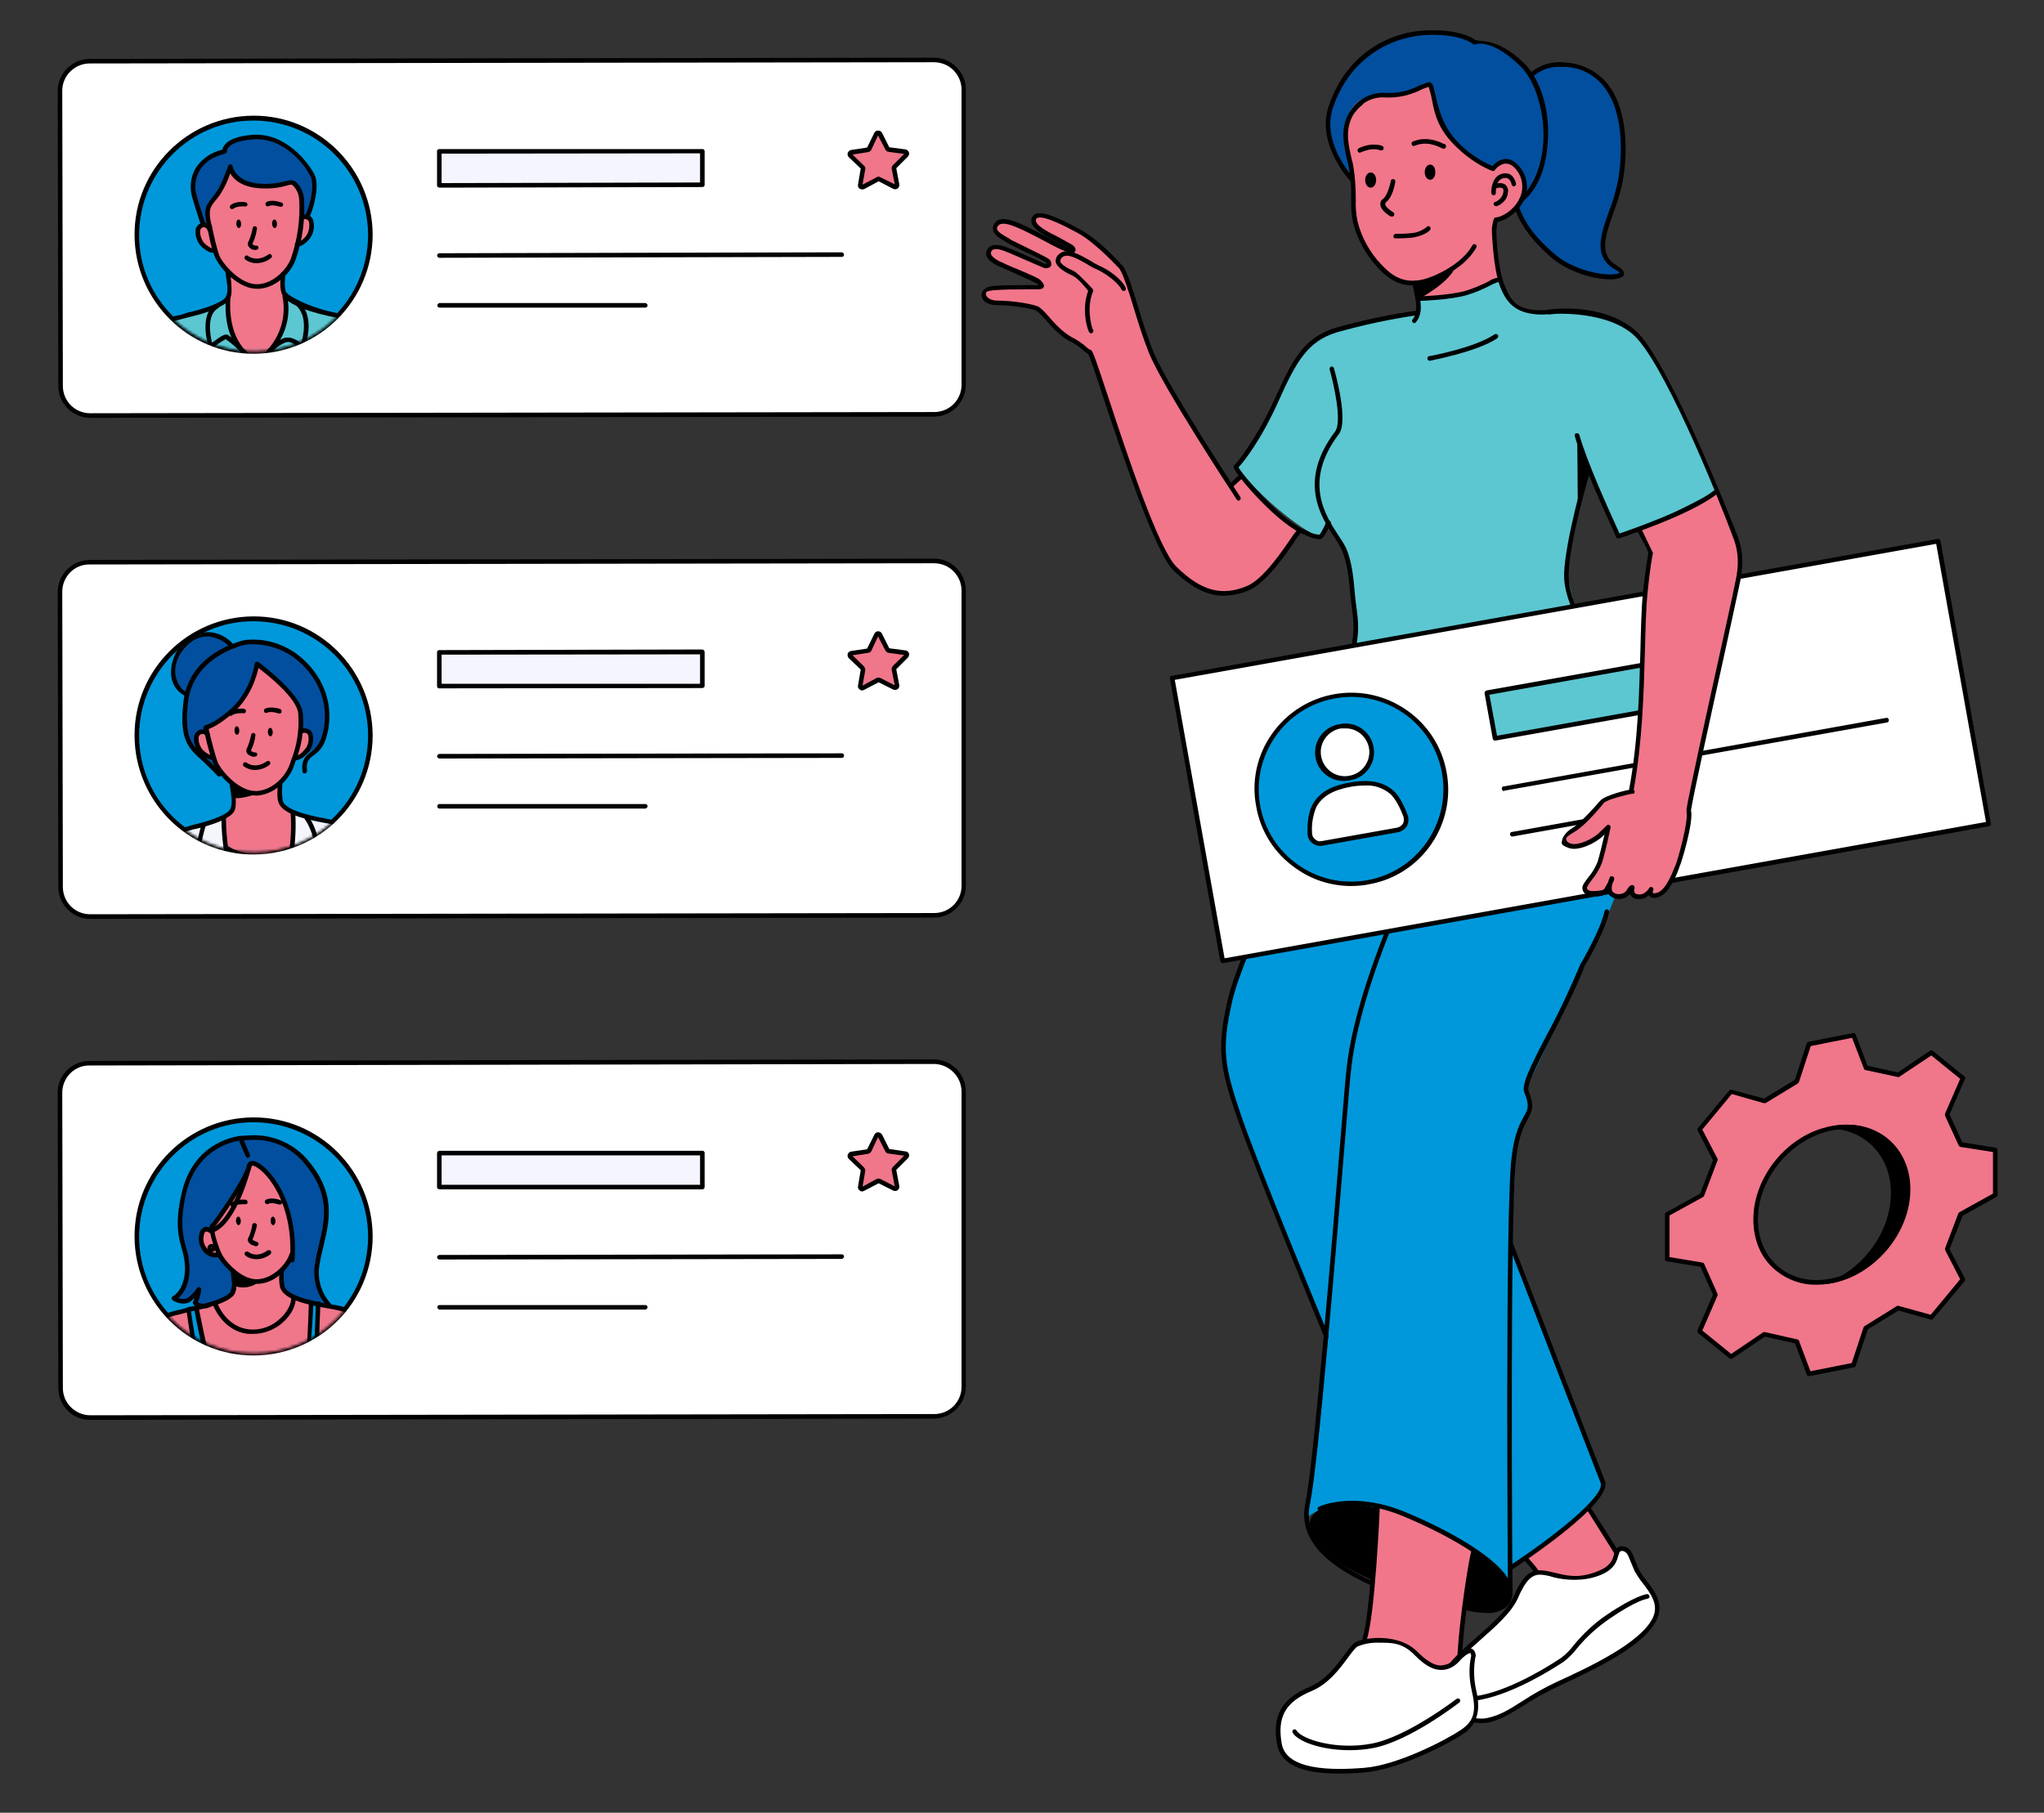 <svg xmlns="http://www.w3.org/2000/svg" width="673" height="597" viewBox="0 0 673 597" fill="none"><rect x="0" y="0" width="673" height="597" fill="#333333" stroke="none"/><path d="M431.7 503.9C431.7 503.9 429.2 498.6 436.5 496.4C443.8 494.2 450.6 493.6 467.6 501.2C484.6 508.8 497.8 518.6 497 525.2C496.2 531.8 484.7 530.8 476.9 528.6C469.1 526.4 435.1 518 431.7 503.9Z" fill="black"></path><path d="M453.2 495.8C453.2 495.8 452.3 520.8 451.8 525.7C451.3 530.6 448.6 541.1 448.6 541.1C454.3 539.3 460.5 540.3 465.4 543.8C474.2 549.6 473.5 550.8 481.3 545.4C481.3 545.4 481.3 525.7 485.3 510.9C485.3 510.9 470 499.3 453.2 495.8Z" fill="#F1768A"></path><path d="M498.199 36.5C498.199 36.5 500.299 20.1 515.399 21.3C536.799 23.1 535.699 50.4 533.199 61.4C530.699 72.4 522.999 83 532.099 88.1C541.199 93.2 521.099 93.1 510.799 83.8C500.499 74.5 494.099 64.5 498.199 36.5Z" fill="#024F9F"></path><path d="M530.2 92C525 92 516.2 89.7 510.3 84.4C498.7 74 493.5 63.7 497.5 36.4C497.9 33.4 499 30.6 500.5 28C503.5 22.8 509.4 19.8 515.4 20.6C521.1 20.9 526.4 23.7 529.8 28.3C536.8 37.9 535.7 53.7 533.9 61.5C533.2 64.4 532.3 67.3 531.2 70.1C528.5 77.9 526.3 84 532.4 87.5C534 88.4 534.7 89.2 534.7 90.1C534.7 91 534.4 91.1 533.4 91.5C532.4 91.9 531.3 92 530.2 92ZM513.7 22C508.8 21.8 504.2 24.5 501.8 28.8C500.4 31.2 499.4 33.8 499 36.5C494.7 65.7 501.7 74.6 511.3 83.2C518 89.2 527.9 90.8 531.7 90.3C532.9 90.2 533.2 89.9 533.2 89.8C533.2 89.7 533 89.4 531.7 88.7C524.5 84.6 527 77.3 529.8 69.5C530.9 66.8 531.7 64 532.4 61.1C534 54.1 535.3 38.3 528.5 29.1C525.4 24.8 520.6 22.2 515.3 22H513.7Z" fill="black"></path><path d="M447.1 61.3C441.7 56 438.3 48.9 437.4 41.4C436 29 449.5 16.4 457.9 13.5C466.3 10.6 478.1 8.7 485.2 13.9C485.2 13.9 498.1 14.6 504.4 25.5C510.7 36.4 511.8 56.4 499.3 66.1C486.8 75.8 460.6 75.9 447.1 61.3Z" fill="#024F9F"></path><path d="M341.8 101.8C338.9 100.9 335.9 100.2 332.9 99.8C329.8 99.6 323.4 100.3 324.3 96.6C325.2 92.9 338.3 95 341.4 94.7C344.5 94.4 340.7 92.4 340.7 92.4C340.7 92.4 328 86.9 326.3 85.2C324.6 83.5 325 81.8 327 81.5C329 81.2 335.8 84.3 335.8 84.3C335.8 84.3 343.1 88 344.4 87.8C345.7 87.6 345.9 86.4 344.6 85.7C343.3 85 330.1 78.7 328.1 76.9C326.1 75.1 328.1 72.8 330.4 73.1C332.7 73.4 349.4 81.8 349.6 82C349.8 82.2 352.5 83.3 352.8 82.1C353.1 80.9 343.8 77.3 341.4 74.6C339 71.9 341.4 70.9 343.5 71.2C345.6 71.5 355.9 76.7 358.4 78.2C360.9 79.7 368 86.5 369.4 89.7C370.8 92.9 376.2 109.8 378.9 115.8C381.6 121.8 404.9 159.9 404.9 159.9L408.8 156.5C408.8 156.5 419.6 170.1 428.3 174.9C428.3 174.9 416.1 195.9 404.1 195.1C392.1 194.3 382.8 186.4 378.3 171.9C373.8 157.4 358.8 116.7 358.8 116.7C358.5 115.9 358 115.3 357.2 114.9C356 114.4 345.2 107.3 341.8 101.8Z" fill="#F1768A"></path><path d="M453.3 31.4C449 31.7 442.2 34.1 443.2 45.5C444.2 56.9 445.2 60.1 445 67.2C444.8 74.3 451.3 87.1 458 90.5C464.7 93.9 466.1 92.4 465.9 92.8C465.7 93.2 467.1 98.2 467.1 98.2C467.1 98.2 483.3 98.8 493.3 92C493.3 92 491.2 77.9 491.9 73.4L495.5 71C498 69.4 503.2 65.9 501.4 58.9C499.6 51.9 495 50.8 491.8 55C486.7 54 482.2 51.1 479 47C473.8 40.1 471.9 30.6 471 29C470.1 27.4 468 28.6 466.3 29.8C464.6 31 459.4 31 453.3 31.4Z" fill="#F1768A"></path><path d="M502.3 513.2L506.2 518.1C506.2 518.1 511 518.5 516.3 519.4C521.6 520.3 529.3 520 532.5 511.4C532.5 511.4 522.7 496.2 522.8 496.6C522.9 497 502.3 513.2 502.3 513.2Z" fill="#F1768A"></path><path d="M407.2 153.7C407.2 153.7 418.3 137.8 421 128.8C421 128.8 427 113.8 436.3 110.1C445.6 106.4 467 103.4 467 103.4V98.6C467 98.6 479.2 98.4 485.2 96.1C488.2 95 491.1 93.6 493.9 92C493.9 92 495.8 98.8 500.1 101.3C500.1 101.3 506.5 103.4 512.3 102.6C518.1 101.8 531.2 100.6 541.1 112.7C551 124.8 565.1 161.7 565.1 161.7C565.1 161.7 538.6 175.6 533.2 177L523 154.9C523 154.9 515.8 182.2 515.6 185.6C515.4 189 519.8 204.5 519.8 204.5C519.8 204.5 527.6 215 516.9 217C506.2 219 473 224 467.8 225.3C462.6 226.6 451.7 229.4 445.3 222C445.3 222 443.4 219 445.8 214.4C448.2 209.8 443.9 183.4 443.9 183.4C443.9 183.4 439.6 174.6 437.6 172.6C436.8 174 435.8 175.4 434.7 176.6C433.6 177.5 418.4 168 407.2 153.7Z" fill="#5CC7D1"></path><path d="M450.5 226.2C450.5 226.2 448.7 236 446.8 239C444.9 242 421.6 289.7 417.5 297.5C413.4 305.3 401.7 331.6 402.8 343.4C403.9 355.2 404.5 358.4 412.1 379.2C419.7 400 436.7 439.6 436.7 439.6L430.9 492.9L430 500C434.5 496.4 440.2 494.8 445.9 495.4C455.8 496.3 472 501.2 483.8 509.3C483.8 509.3 495.4 517.6 497 521.3L497.5 516.7C497.5 516.7 528.3 494.9 527.6 487.8C526.9 480.7 496.8 409.8 497.3 410.3C497.8 410.8 499.2 376.4 499.2 376.4C499.2 376.4 501.9 369.1 503.1 366.7C504.3 364.3 501.5 361 502.8 357.9C504.1 354.8 530.4 302 533.1 291.3C535.8 280.6 537.1 254.2 533.2 237.6C529.3 221 521.4 215.1 521.4 215.1C521.4 215.1 511.2 220.9 480.9 222.3C480.9 222.3 469.3 223.9 463.9 225.8C458.5 227.7 450.5 226.2 450.5 226.2Z" fill="#0098DB"></path><path d="M465.899 246.6C465.899 246.6 472.799 261 472.999 264.8C472.999 264.8 476.999 254.9 476.099 253.6C475.199 252.3 465.899 246.6 465.899 246.6Z" fill="black"></path><path d="M465.899 92.8L466.899 98.6C466.899 98.6 476.699 93.5 478.999 88.3C478.999 88.3 471.099 93 465.899 92.8Z" fill="black"></path><path d="M535.6 510.5C537.1 511.6 537.3 513.8 539 517.3C540.7 520.8 548 526.4 544.8 533.1C540.8 541.6 524.1 549.4 513.1 554.5C502.1 559.6 496.9 565.1 489.9 566.6C482.9 568.1 470.8 561.3 475.6 551.7C480.4 542.1 495.2 534.8 499 526.2C502.8 517.6 505.4 517.2 510.1 518.3C514.8 519.4 519 521.1 526.3 518.2C531.6 516.1 531.7 513.3 532.3 511.5C532.9 509.7 534 509.5 535.6 510.5Z" fill="white"></path><path d="M487.8 567.5C483.2 567.4 478.8 565.3 475.8 561.8C473.4 558.8 473.1 554.7 474.9 551.3C477 547.3 481.5 543.3 486.4 539C491.3 534.7 496.4 530.2 498.3 525.9C502.1 517.2 504.9 516.4 510.3 517.6L512.1 518C516.1 519 519.9 519.9 526 517.5C530.3 515.8 530.9 513.8 531.4 512C531.4 511.7 531.5 511.5 531.6 511.2C531.8 510.3 532.5 509.6 533.3 509.3C534.2 509.1 535.2 509.3 536 509.9C537.2 510.7 537.7 512 538.3 513.8L539.7 517C540.3 518.3 541.2 519.4 542.1 520.5C544.7 523.9 548 528.2 545.5 533.4C541.3 542.3 524.5 550 513.4 555.2C509.4 557.1 505.5 559.2 501.8 561.6C497.5 564.3 494.1 566.4 490 567.3L487.8 567.5ZM507 518.6C504.5 518.6 502.4 520.2 499.7 526.5C497.6 531.1 492.4 535.7 487.3 540.2C482.2 544.7 478.2 548.2 476.3 552C474.7 554.8 475 558.4 477 560.9C479.8 564.5 485.5 566.7 489.7 565.8C493.9 564.9 496.9 563 501 560.4C504.8 557.9 508.7 555.7 512.8 553.8C523.1 549.1 540.2 541.1 544.2 532.8C546.3 528.4 543.4 524.7 540.9 521.4C539.9 520.2 539.1 518.9 538.3 517.6C537.7 516.3 537.3 515.2 536.9 514.3C536.5 513.4 536 511.7 535.2 511.2C534.8 510.9 534.3 510.7 533.8 510.8C533.4 510.9 533.1 511.3 533 511.7C532.9 511.9 532.9 512.2 532.8 512.4C532.3 514.3 531.5 517 526.5 518.9C521.5 520.8 515.8 520.5 511.7 519.5L510 519C509 518.8 508 518.6 507 518.6Z" fill="black"></path><path d="M483.8 560.1C478.7 560.1 475.9 558 475.8 557.9C475.5 557.7 475.4 557.3 475.6 556.9C475.9 556.5 476.3 556.5 476.7 556.7C476.7 556.8 480.6 559.7 487.6 558.3C498.6 556.1 511.5 547.7 514 546C515.6 544.8 516.9 543.5 518.1 541.9C521.2 538.1 524.8 534.7 528.9 531.9C538.5 525.4 542.2 525 542.3 525C542.7 525 543 525.3 543.1 525.7C543.2 526.1 542.9 526.4 542.5 526.5C542.1 526.6 538.8 527 529.8 533.2C525.9 535.9 522.3 539.1 519.3 542.8C518 544.5 516.5 546 514.8 547.3C511.3 549.6 498.9 557.5 487.9 559.7C486.6 560 485.2 560.1 483.8 560.1Z" fill="black"></path><path d="M507.8 103.6C498.5 103.6 495.8 99 494 94.6C491.6 88.6 491.2 76.2 491.2 75.6C491.2 75 491.6 72.3 492 71.9C492.1 71.7 492.3 71.6 492.5 71.6C494.2 71.6 498.4 69.4 500.3 65.4C502.1 61.8 501.2 57.4 498.2 54.8C497.4 54.1 496.4 53.8 495.4 53.9C494.1 54.2 493 54.9 492.2 56C492 56.3 491.7 56.4 491.4 56.3C491.1 56.2 485.3 54.2 478.9 47.8C472.5 41.4 472.1 35.6 471.2 31.5C470.9 30.4 470.6 29.1 470.4 28.6C469.5 28.9 468.6 29.2 467.8 29.6C464.2 31.4 460.1 32.3 456.1 32.1C452.2 31.8 448.5 33.6 446.3 36.8C446.1 37.1 445.6 37.2 445.3 37C444.9 36.8 444.8 36.4 445 36.1C445 36.1 445 36.1 445 36C447.5 32.4 451.8 30.3 456.2 30.6C460 30.8 463.8 30 467.2 28.2L470.2 27.1C470.5 27 470.8 27.1 471.1 27.2C471.9 27.7 472.1 29 472.6 31.2C473.5 35.1 474.9 41.7 480 46.8C483.2 50.2 487.1 52.8 491.4 54.7C492.4 53.5 493.7 52.7 495.2 52.4C496.6 52.2 498.1 52.7 499.1 53.7C502.7 56.7 503.8 61.9 501.7 66.1C499.7 70.1 495.5 72.8 493 73.1C493 73.4 492.8 74.2 492.7 75.7C492.6 77.2 493.1 88.3 495.4 94C497.7 99.7 500 103.2 511.6 101.9C511.9 101.8 512.3 102 512.4 102.3C512.4 102.4 512.4 102.5 512.4 102.5C512.5 102.9 512.2 103.3 511.8 103.4L507.8 103.6Z" fill="black"></path><path d="M465.1 94C459.9 94 456.5 91.2 453.6 88.1C449.7 83.9 446.9 78.8 445.5 73.3C445 70.8 444.8 68.3 444.9 65.8C444.9 62.2 444.7 58.6 444.1 55.1C444 54.4 443.8 53.6 443.6 52.9C443.1 51.1 442.8 49.2 442.5 47.3C441.1 37.6 447.3 33.6 447.6 33.5C447.9 33.3 448.4 33.4 448.6 33.7C448.8 34.1 448.7 34.6 448.3 34.8C448.1 34.9 442.8 38.4 444 47.1C444.4 49.8 444.8 51.3 445.1 52.6C445.3 53.3 445.5 54.1 445.6 54.8C446.2 58.4 446.4 62.1 446.4 65.8C446.3 68.2 446.5 70.6 447 73C448.3 78.2 451 83.1 454.7 87C458.5 91.1 462.3 93.5 468.7 92C471.7 91.3 481.1 87.4 484.8 80.8C485 80.4 485.4 80.3 485.7 80.5C485.7 80.5 485.7 80.5 485.8 80.5C486.2 80.7 486.3 81.1 486.1 81.4C486.1 81.4 486.1 81.4 486.1 81.5C481.9 89.1 471.4 92.9 469 93.5C467.7 93.8 466.4 94 465.1 94Z" fill="black"></path><path d="M491.8 64.3C491.4 64.3 491.1 64 491 63.6C491 60.6 492 59 492.8 58.2C493.7 57.4 494.8 57 496 57.1C498.6 57.3 499.1 60.4 499.2 60.5C499.2 60.9 498.9 61.3 498.5 61.4C498.1 61.4 497.8 61.1 497.7 60.7C497.7 60.7 497.3 58.7 495.9 58.6C495.1 58.5 494.4 58.8 493.8 59.3C492.9 60.1 492.5 61.6 492.5 63.6C492.5 64 492.2 64.3 491.8 64.3Z" fill="black"></path><path d="M492.6 67.9C492.3 67.9 492 67.7 491.8 67.4C491.7 67 491.9 66.6 492.2 66.5C492.2 66.5 492.2 66.5 492.3 66.5C493.7 66 494.8 64.7 495 63.2C495.1 62.6 495 62.2 494.7 62C494.1 61.7 493.4 61.7 492.8 62C492.4 62.1 492 61.9 491.9 61.6C491.9 61.6 491.9 61.6 491.9 61.5C491.7 61.2 491.8 60.7 492.2 60.6C492.2 60.6 492.3 60.6 492.3 60.5C492.5 60.5 494.4 59.9 495.6 60.8C496.3 61.4 496.7 62.4 496.5 63.3C496.3 66.7 492.9 67.9 492.8 67.9H492.6Z" fill="black"></path><path d="M458.3 71.3H457.9C457.6 71.1 454.7 69.5 454.5 67.5C454.4 66.7 454.7 65.9 455.4 65.5C456.1 64.9 457.1 63.4 457.9 59.8V59.5C458.1 59.1 458.5 58.9 458.9 59C459.3 59.1 459.5 59.5 459.4 59.8C459.4 59.8 459.4 59.8 459.4 59.9V60C458.8 63.2 457.8 65.4 456.5 66.5C456.2 66.7 456.1 67 456.1 67.3C456.2 68.2 457.9 69.4 458.7 69.9C459.1 70.1 459.2 70.5 459 70.8C459 70.8 459 70.8 459 70.9C458.9 71.2 458.6 71.4 458.3 71.3Z" fill="black"></path><path d="M475.4 49H475.2L474.7 48.8C473.5 48.2 469.9 46.3 465.8 48C465.5 48.2 465 48.1 464.9 47.7C464.9 47.7 464.9 47.6 464.8 47.6C464.7 47.2 464.8 46.8 465.2 46.6C468.4 45.3 471.8 45.6 475.4 47.4H475.7C476 47.6 476.2 48 476.1 48.4C476 48.7 475.7 49 475.4 49Z" fill="black"></path><path d="M447.7 50.3C447.4 50.3 447.2 50.1 447 49.8C446.9 49.4 447.1 49 447.4 48.8C452 46.7 455 48 455.2 48.1C455.5 48.3 455.7 48.7 455.5 49.1C455.4 49.5 454.9 49.6 454.5 49.5C454.1 49.4 452 48.4 448 50.2L447.7 50.3Z" fill="black"></path><path d="M470.9 58.5C471.453 58.5 471.9 57.694 471.9 56.7C471.9 55.706 471.453 54.9 470.9 54.9C470.348 54.9 469.9 55.706 469.9 56.7C469.9 57.694 470.348 58.5 470.9 58.5Z" fill="black"></path><path d="M470.9 59.2C469.9 59.2 469.1 58.1 469.1 56.7C469.1 55.3 469.9 54.2 470.9 54.2C471.9 54.2 472.6 55.3 472.6 56.7C472.6 58.1 471.9 59.2 470.9 59.2ZM470.8 55.7C470.7 56 470.6 56.4 470.6 56.7C470.6 57.3 470.8 57.7 470.9 57.7C471 57.4 471.1 57 471.1 56.7C471.1 56.1 470.9 55.7 470.8 55.7Z" fill="black"></path><path d="M451.3 61.1C451.852 61.1 452.3 60.294 452.3 59.3C452.3 58.306 451.852 57.5 451.3 57.5C450.748 57.5 450.3 58.306 450.3 59.3C450.3 60.294 450.748 61.1 451.3 61.1Z" fill="black"></path><path d="M451.3 61.8C450.3 61.8 449.5 60.7 449.5 59.3C449.5 57.9 450.3 56.8 451.3 56.8C452.3 56.8 453.1 57.9 453.1 59.3C453.1 60.7 452.3 61.8 451.3 61.8ZM451.3 58.3C451.1 58.6 451 58.9 451 59.3C451 59.7 451.1 60 451.4 60.3C451.5 60 451.6 59.6 451.6 59.3C451.6 58.7 451.4 58.3 451.3 58.3Z" fill="black"></path><path d="M460.5 78.5H459.4C459.1 78.5 458.8 78.3 458.8 77.9C458.8 77.8 458.8 77.7 458.8 77.7C458.9 77.3 459.2 77 459.6 77C461.2 77 462.9 77 464.5 76.8C466.4 76.7 468.1 76 469.6 74.9C469.8 74.6 470.1 74.4 470.5 74.5C470.9 74.6 471.1 75 471 75.3C471 75.3 471 75.3 471 75.4C470.8 76.4 467.9 77.9 464.7 78.3C463.3 78.4 461.9 78.5 460.5 78.5Z" fill="black"></path><path d="M465.7 106.4C465.5 106.4 465.3 106.4 465.2 106.2C464.9 106 464.8 105.5 465.1 105.2C467 102.9 466.3 99.3 465.6 96.2C465.4 95.1 465.2 94.2 465.1 93.3C465 92.9 465.3 92.6 465.7 92.5H465.8C466.2 92.4 466.5 92.7 466.6 93.1C466.7 93.5 466.9 94.9 467.1 95.9C467.8 99.2 468.6 103.3 466.2 106.1C466.1 106.3 465.9 106.4 465.7 106.4Z" fill="black"></path><path d="M434.3 177.6C432.8 177.4 431.3 177 430 176.3C421.2 173.3 406.5 156.1 406.2 153.9C406.1 153.6 406.3 153.3 406.5 153.1C407.3 152.5 414.1 143.9 419.8 131.2C425.5 118.5 429.3 111.2 439.6 108C448.4 105.5 457.4 103.6 466.5 102.3C466.9 102.2 467.3 102.5 467.4 102.9C467.4 103.3 467.1 103.7 466.7 103.8C457.7 105.1 448.8 107 440 109.5C430.7 112.4 426.9 118.8 421.1 131.8C415.3 144.8 409.6 152 407.8 153.9C409.2 156.6 422.3 172.1 430.5 174.9C431.7 175.6 433 176 434.4 176.1C434.8 175.9 435.9 173.7 436.7 171.9C436.9 171.5 437.3 171.4 437.7 171.5C438.1 171.6 438.3 172 438.2 172.4C438.2 172.4 438.2 172.5 438.1 172.5C437.4 174.2 436 177.1 434.9 177.5L434.3 177.6Z" fill="black"></path><path d="M454.9 227.6C449.6 227.6 446.8 225.5 445.4 224C443.6 222.2 443 219.6 443.7 217.2C446.4 209.5 445.7 204.5 445.1 200.1C444.9 198.9 444.8 197.4 444.6 195.8C444.2 191.1 443.7 185.4 441.8 181.1C441.1 179.8 440.4 178.5 439.6 177.3C434.9 170.3 427.2 158.5 439.6 142.1C442 138.9 439.1 126.3 437.8 121.7C437.7 121.3 437.9 120.9 438.3 120.7C438.7 120.6 439.1 120.9 439.2 121.3C439.7 123 444.1 138.7 440.8 143C429 158.6 436.4 169.8 440.8 176.5C441.7 177.8 442.5 179.1 443.2 180.5C445.2 185 445.7 190.9 446.1 195.6C446.3 197.2 446.4 198.7 446.6 199.9C447.2 204.3 448 209.7 445.1 217.7C444.6 219.6 445.1 221.6 446.5 223C448.1 224.8 452.1 227.4 461 225.3C469.9 223.2 480.2 221.9 490.8 220.6C504.8 218.9 519.3 217.1 521.1 214.3C522.9 211.5 521 208.5 519.1 204.1C517.2 199.7 514.8 194.5 515 188.7C515.4 178 521.9 154.9 522.4 154C522.6 153.6 523.1 153.5 523.5 153.7C523.8 154 523.9 154.3 523.8 154.7C523.3 155.8 516.8 178.1 516.5 188.7C516.3 194.2 518.5 199.1 520.4 203.5C522.3 207.9 524.3 212.1 522.4 215.1C520.5 218.1 509.1 219.9 491 222.1C480.4 223.4 469.5 224.8 461.3 226.7C459.2 227.2 457.1 227.5 454.9 227.6Z" fill="black"></path><path d="M403 196.2C397.4 196.2 392.1 193.4 386.3 187.8C380.5 182.2 369.6 149.9 363.3 131C361.1 124.1 358.9 117.7 358.3 116.6C357.8 116.3 357.3 115.9 356.8 115.5C355.4 114.2 353.8 113.1 352.1 112.3C348.9 110.6 346 107.3 343.9 104.9C343.1 104 342.3 103.2 341.4 102.4C340.1 101.7 333.7 100.5 328.3 100.5C324.9 100.5 323.3 98.9 323.2 97.4C323.1 95.9 324.2 94.5 326.9 94.2C329.6 93.9 334.6 93.9 337.9 93.9H342C341.9 93.8 341.8 93.6 341.6 93.5C341.4 93.4 337.7 91.5 335 90.4L329 87.7H328.8C327.3 86.9 324.1 85.3 324.8 82.8C325 82 325.6 81.3 326.4 81C328.3 80.1 331.2 81.3 332.6 81.9H332.7L337.4 83.9L343.8 86.8H344.7V86.6C342.7 85.4 340.6 84.3 338.4 83.4L332.2 80.3L331.3 79.7C329.4 78.6 327.3 77.5 327 75.8C326.8 75 327 74.2 327.5 73.5C329.8 70.1 336.5 73.7 344.2 77.8L346.8 79.2C348.3 80 349.8 80.7 351.4 81.3L348 79.7C343.6 77.4 339 75.1 339.6 72.2C339.7 71.5 340.2 70.8 340.9 70.5C343.3 69.4 348.5 71.7 355.5 75.5C362.5 79.3 369.4 87.3 369.7 87.7H369.8C371.4 90.2 372.8 94.8 374.6 100.7C376.4 106.6 377.6 110.4 379.6 115.5C384 126.6 408.2 163.3 408.4 163.7C408.6 164 408.5 164.5 408.2 164.7C408 164.9 407.6 165 407.4 164.7C407.3 164.6 407.3 164.6 407.2 164.5C406.2 163 382.7 127.3 378.2 116C376.2 110.9 374.6 105.7 373.2 101.1C371.8 96.5 370.1 90.9 368.6 88.5C368 87.9 360.7 79.9 354.8 76.7C351.8 75.1 343.7 70.7 341.5 71.8C341.3 71.9 341.1 72.1 341.1 72.4C340.7 74.2 345.3 76.5 348.7 78.2L353 80.6C354 81.3 354.4 82.1 354 82.8C353.6 83.5 352.6 84 346 80.5L343.4 79.1C336.9 75.7 330.2 72.1 328.6 74.4C328.3 74.7 328.2 75.1 328.3 75.5C328.6 76.5 330.4 77.5 332 78.4L332.9 79L339 82C344.5 84.7 345.6 85.3 345.8 85.8C346.2 86.4 346.3 87.2 345.9 87.8C345.2 88.4 344.2 88.5 343.4 88.1L336.7 85.2L332.1 83.2H332C330.9 82.7 328.3 81.6 327 82.2C326.6 82.4 326.4 82.7 326.3 83.1C325.9 84.4 328.4 85.7 329.5 86.3H329.7C331 87 333.4 88 335.6 88.9C339.5 90.6 342 91.6 342.6 92.3C343.2 93 343.9 93.6 343.7 94.4C343.5 95.2 342.4 95.3 341.5 95.3H337.9C334.7 95.3 330.2 95.3 327.1 95.6C324 95.9 324.6 96.6 324.7 97.2C324.8 97.8 326 99 328.3 99C333.3 99 340.3 100.1 342.1 101.1C343.2 101.9 344.1 102.9 345 103.9C347 106.3 349.9 109.4 352.8 111C354.6 111.9 356.3 113 357.8 114.4C358.1 114.7 358.5 115 359 115.2C359.7 115.4 360 116 364.8 130.5C371 149.3 381.4 180.9 387.4 186.7C395.6 194.7 402.4 196.5 410.8 192.9C415.9 190.6 421.6 182.3 424.7 177.8C426.2 175.6 426.8 174.8 427.2 174.6C427.5 174.4 428 174.5 428.2 174.8C428.4 175.2 428.3 175.6 428 175.9C427.2 176.8 426.6 177.7 426 178.7C422.8 183.3 416.9 191.8 411.4 194.3C408.8 195.5 405.9 196.1 403 196.2Z" fill="black"></path><path d="M405.4 160.6C405.2 160.6 404.9 160.5 404.8 160.3C404.6 159.9 404.6 159.4 405 159.2L406.4 157.9C408 156.4 408.4 156 409 156.4C409.3 156.6 409.4 157 409.3 157.4C409.2 157.7 408.9 157.8 408.6 157.9L407.4 159L405.8 160.5L405.4 160.6Z" fill="black"></path><path d="M436.7 440.8C436.4 440.8 436.1 440.6 436 440.3C435.8 439.8 413.1 384.8 407.4 368.3C401.7 351.8 400.5 345.6 404.2 329.4C408.3 311.5 431.8 266 441.8 246.6C444 242.3 445.7 239.1 446 238.4C446.8 236.2 447.5 234 448.1 231.7C449 228.7 449.6 226.7 450.2 225.9C450.5 225.6 451.1 225.7 451.3 226C451.5 226.2 451.5 226.6 451.4 226.9C450.9 227.5 450.2 229.8 449.6 232.1C449 234.4 448.2 236.7 447.3 239C447 239.8 445.5 242.8 443.2 247.2C433.2 266.6 409.8 312 405.7 329.8C402.1 345.6 403.1 351.1 408.8 367.8C414.5 384.5 437.2 439.2 437.4 439.7C437.6 440.2 437.4 440.6 437 440.7L436.7 440.8Z" fill="black"></path><path d="M451.5 522H451.2C434.6 514.5 427.6 505.7 429.8 495.1C432.5 482.5 438.6 408.9 441.5 373.5C442.4 362.7 443 355 443.3 352.6C445.7 328.4 460.2 296.9 460.4 296.6C460.6 296.3 473.9 263.9 475.9 254.1C474.3 252.9 467.6 247.6 460.7 244.7C460.4 244.5 460.2 244.1 460.3 243.7C460.4 243.3 460.8 243.1 461.2 243.2C461.2 243.2 461.3 243.2 461.3 243.3C467 245.9 472.4 249.3 477.2 253.3C477.4 253.5 477.5 253.7 477.4 254C475.7 263.4 462.3 295.8 461.7 297.2C461.1 298.6 447.2 328.8 444.8 352.8C444.5 355.1 443.9 362.9 443 373.6C439.9 411.7 434 482.7 431.3 495.4C429.2 505.2 435.9 513.5 451.8 520.7C452.1 520.8 452.3 521.1 452.3 521.4C452.3 521.5 452.3 521.5 452.2 521.6C452.1 521.8 451.8 522 451.5 522Z" fill="black"></path><path d="M489.3 531.2C487 531.2 484.6 530.8 482.4 530.2C482 530.1 481.8 529.7 481.9 529.4C481.9 529.4 481.9 529.4 481.9 529.3C482.1 528.9 482.5 528.7 482.9 528.8C483 528.8 490.9 531.1 494.6 528.4C495.8 527.4 496.5 526 496.5 524.4C496.8 517.1 478.8 506.3 461.9 499.3C445 492.3 435 497.5 434.9 497.6C434.5 497.7 434.1 497.6 433.9 497.2C433.7 496.9 433.8 496.4 434.2 496.3C434.2 496.3 434.3 496.3 434.3 496.2C434.7 496 445.7 491 462.5 497.9C479.3 504.8 498.3 515.9 498 524.5C498.1 526.5 497.1 528.4 495.5 529.6C493.7 530.8 491.5 531.4 489.3 531.2Z" fill="black"></path><path d="M497.3 525.2C496.9 525.3 496.6 525 496.5 524.6V524.5C496.5 523.2 495.5 398.8 497.7 381.2C498.6 373.3 500.5 369.9 501.8 367.6C503.1 365.3 503.7 364.1 501.9 359.8C500.9 357.3 503.7 351.6 509.2 341C513.4 333.3 517.1 325.3 520.5 317.2H520.6C520.6 317 527 306.4 528.3 300.1C528.4 299.7 528.8 299.4 529.2 299.5C529.6 299.6 529.9 300 529.8 300.4C528.5 306.7 522.5 316.9 521.9 317.9C518.6 326.3 514.3 334.5 510.6 341.8C506.9 349.1 502.5 357.3 503.3 359.3C505.2 364.1 504.6 365.6 503.1 368.4C501.6 371.2 500.1 373.9 499.2 381.5C497 398.8 498 523.2 498 524.5C498 524.9 497.7 525.2 497.3 525.2Z" fill="black"></path><path d="M359.3 109.8L358.8 109.6C358 109 356 101.6 358.3 95.8C357.5 94.8 355 91.6 353 90.7C351 89.8 347.9 88.1 347.6 86.2C347.5 85.2 348 84.2 348.8 83.6C351.4 81.4 355.5 83.9 358.9 85.8C359.8 86.4 360.7 86.9 361.7 87.4C364.9 88.7 369.3 91.9 370.6 94.7C370.8 95.1 370.7 95.6 370.3 95.8C369.9 95.9 369.5 95.8 369.3 95.4C368.1 93 364 90 361.1 88.7C360.1 88.3 359 87.7 358.1 87.1C355.3 85.5 351.5 83.2 349.8 84.7C349.4 85 349.1 85.5 349.1 86C349.3 87.3 352.3 88.7 353.6 89.3C354.9 89.9 359.7 95.1 359.8 95.2C359.9 95.4 360 95.7 359.9 96C357.7 101 359.3 107.4 359.8 108.5H359.9C360.1 108.9 360 109.3 359.7 109.6L359.3 109.8Z" fill="black"></path><path d="M470.7 118.8C470.4 118.8 470 118.5 470 118.2C469.9 117.8 470.1 117.4 470.5 117.3H470.6C470.7 117.3 485.8 114.5 492.1 110.1C492.5 109.9 492.9 110 493.2 110.3C493.4 110.7 493.3 111.1 493 111.4C486.3 115.9 471.5 118.6 470.9 118.8H470.7Z" fill="black"></path><path d="M519.3 144C519.3 144 519.5 160.1 519.5 166C519.5 166.7 523.1 154.4 523.1 154.4L519.3 144Z" fill="black"></path><path d="M535.3 262.2C534.9 262.2 534.6 261.9 534.5 261.5C534.5 251 533.2 225.6 521.3 215.3H521.2C520.9 215 520.9 214.5 521.2 214.2C521.5 213.9 521.9 213.9 522.2 214.1H522.3C527.4 218.5 536 230.5 536 261.4C536.1 261.8 535.8 262.1 535.4 262.2H535.3Z" fill="black"></path><path d="M485.1 545.3C484.4 548.9 484.4 552.6 485.2 556.2C486.5 561.8 486.5 567 481.3 570.4C476.1 573.8 459.7 582.1 449.3 583C438.9 583.9 423 584.3 421.2 574.3C419.4 564.3 423.4 559.6 431.6 556.2C439.8 552.8 444.2 542.8 446.7 541.5C449.2 540.2 460.1 538.5 466.2 544.5C470.6 548.9 473.4 549.7 475.9 549.1C477.4 548.7 478.8 547.9 479.8 546.7C481.6 544.8 484.9 541.6 485.1 545.3Z" fill="white"></path><path d="M440.7 584.1C431.2 584.1 421.9 582.3 420.5 574.5C418.8 564.9 422 559.4 431.3 555.5C436.5 553.3 440.1 548.5 442.7 544.9C444.2 542.9 445.3 541.4 446.4 540.8C449.6 539.2 460.6 537.8 466.7 544C471.3 548.6 473.9 548.8 475.7 548.3C477.1 548 478.3 547.2 479.3 546.2C482.5 542.7 483.9 542.7 484.6 543C485.3 543.3 485.8 544 485.9 545.3C486 546.6 485.9 545.4 485.8 545.5C485.2 549 485.2 552.5 485.9 556C487.2 561.3 487.6 567.2 481.7 571.1C475.8 575 460.1 582.8 449.4 583.7C446.5 584 443.6 584.1 440.7 584.1ZM454.1 541C451.7 540.9 449.3 541.3 447.1 542.2C446.3 542.5 445.2 544.1 443.9 545.8C441.2 549.5 437.4 554.6 431.9 556.9C423.2 560.5 420.5 565.4 422 574.2C423.5 583 438.3 583.1 449.3 582.2C460.3 581.3 476.1 573 480.9 569.8C485.7 566.6 486.1 563.2 484.5 556.4C483.7 552.8 483.6 549 484.4 545.3C484.3 544.6 484.2 544.4 484.1 544.4C484 544.4 482.7 544.6 480.4 547.2C479.2 548.5 477.8 549.4 476.1 549.8C472.9 550.5 469.7 549.1 465.7 545C461.7 540.9 458 541 454.1 541Z" fill="black"></path><path d="M444.3 576.4C435 576.4 427.2 573.5 425.6 570.6C425.4 570.2 425.6 569.8 425.9 569.6C426.3 569.4 426.7 569.6 426.9 569.9C428.5 572.8 440.1 576.5 451.8 574.2C463.5 571.9 479.4 559.6 479.6 559.5C479.9 559.3 480.3 559.3 480.6 559.6C480.9 559.9 480.8 560.4 480.5 560.7C479.8 561.2 464.1 573.4 452.1 575.7C449.5 576.2 446.9 576.4 444.3 576.4Z" fill="black"></path><path d="M497.5 517C497.2 517.1 497 516.9 496.9 516.6C496.7 516.4 496.6 516 496.9 515.8C497 515.7 497 515.7 497.1 515.6C509.7 507.4 528.9 492.7 527 488.3C526.4 486.9 498 413.3 496.8 410.1C496.6 409.8 496.7 409.4 497 409.3C497.1 409.3 497.1 409.2 497.2 409.2C497.5 409 498 409.1 498.1 409.5C498.1 409.5 498.1 409.6 498.2 409.6C498.5 410.4 527.8 486.3 528.4 487.7C531.4 494.8 501.3 514.6 497.9 516.9L497.5 517Z" fill="black"></path><path d="M638.124 178.647L385.896 223.584L402.488 316.718L654.717 271.781L638.124 178.647Z" fill="white"></path><path d="M402.6 317.2C402.2 317.2 401.9 316.9 401.8 316.6L385.2 223.5C385.2 223.3 385.2 223.1 385.3 222.9C385.4 222.7 385.6 222.6 385.8 222.6L638 177.5C638.4 177.4 638.8 177.7 638.9 178.1L655.5 271.2C655.6 271.4 655.5 271.6 655.4 271.8L654.9 272.1L402.7 317.2H402.6ZM386.8 223.9L403.2 315.6L653.9 270.7L637.5 179.1L386.8 223.9Z" fill="black"></path><path d="M558.626 216.245L489.514 228.558L492.197 243.621L561.309 231.308L558.626 216.245Z" fill="#5CC7D1"></path><path d="M492.3 243.9C491.9 243.9 491.6 243.7 491.5 243.3L488.8 228.3C488.8 228.1 488.8 227.9 489 227.7L489.4 227.4L558.5 215.1C558.7 215 558.9 215.1 559.1 215.2C559.3 215.3 559.4 215.5 559.4 215.7L562.1 230.7C562.1 230.9 562.1 231.1 562 231.3L561.5 231.6L492.4 243.9H492.3ZM490.4 228.8L492.9 242.3L560.5 230.2L558 216.7L490.4 228.8Z" fill="black"></path><path d="M495.2 260.5C494.8 260.5 494.5 260.2 494.5 259.8C494.4 259.5 494.6 259.1 494.9 259C495 259 495.1 259 495.1 259L621.2 236.4C621.6 236.4 622 236.8 621.9 237.3C621.9 237.6 621.7 237.8 621.5 237.9L495.3 260.4C495.3 260.5 495.3 260.5 495.2 260.5Z" fill="black"></path><path d="M497.9 275.5C497.5 275.5 497.3 275.2 497.2 274.9C497.1 274.5 497.3 274.1 497.7 274H497.8L551.8 264.3C552.2 264.1 552.7 264.2 552.9 264.6C553.1 265 553 265.5 552.6 265.7C552.5 265.8 552.3 265.8 552.1 265.8L498 275.5H497.9Z" fill="black"></path><path d="M444.9 291C462.076 291 476 277.076 476 259.9C476 242.724 462.076 228.8 444.9 228.8C427.724 228.8 413.8 242.724 413.8 259.9C413.8 277.076 427.724 291 444.9 291Z" fill="#0098DB"></path><path d="M444.9 291.8C438.4 291.8 432 289.8 426.7 286C419.7 281.2 415 273.8 413.6 265.5C412 257.2 413.9 248.6 418.8 241.7C428.9 227.3 448.8 223.8 463.2 233.9C470.1 238.7 474.8 246 476.3 254.3C479.5 271.5 468.1 288.1 450.9 291.2C450.8 291.2 450.6 291.2 450.5 291.3C448.6 291.6 446.8 291.8 444.9 291.8ZM445 229.5C443.2 229.5 441.4 229.7 439.6 230C423.1 232.9 412 248.7 414.9 265.2C417.8 281.7 433.6 292.8 450.1 289.9C466.6 287 477.7 271.2 474.8 254.7C474.8 254.7 474.8 254.7 474.8 254.6C472.2 240.1 459.7 229.6 445 229.5Z" fill="black"></path><path d="M444.3 256.3C449 255.2 451.8 250.4 450.7 245.8C449.7 241.6 445.7 238.8 441.3 239.2C436.5 239.7 433.1 244 433.6 248.8C434.1 253.6 438.4 257 443.2 256.5C443.5 256.5 443.9 256.4 444.3 256.3Z" fill="white"></path><path d="M442.8 257.2C437.6 257.4 433.2 253.4 433 248.2C432.8 243.4 436.3 239.2 441.1 238.5C446.2 237.4 451.2 240.7 452.2 245.8C453.3 250.9 450 255.9 444.9 256.9C444.7 256.9 444.5 257 444.4 257L442.8 257.2ZM442.8 239.9H441.4C437.1 240.7 434.2 244.8 435 249.1C435.8 253.4 439.9 256.3 444.2 255.5C448.5 254.8 451.4 250.8 450.8 246.5C450.1 242.6 446.7 239.7 442.8 239.9Z" fill="black"></path><path d="M458.3 260.9C454.6 257.7 449.9 257.5 444.7 258.4C439.5 259.3 435 261.1 432.8 265.5C431.6 267.6 431.2 271.1 431.2 274.3C431.2 276.3 432.9 277.9 434.8 277.9C435 277.9 435.2 277.9 435.4 277.8L460.1 273.4C462 273 463.3 271.1 462.9 269.2C462.9 269 462.8 268.9 462.8 268.7C461.7 265.7 460 262.5 458.3 260.9Z" fill="white"></path><path d="M434.7 278.6C433.7 278.6 432.8 278.2 432 277.6C431 276.8 430.5 275.6 430.5 274.3C430.4 270.6 431 267.1 432.1 265.1C434.8 259.9 440.5 258.4 444.5 257.7C448.5 257 454.4 256.5 458.8 260.4C460.5 261.9 462.2 264.9 463.5 268.5C463.9 269.7 463.8 271 463.2 272.1C462.5 273.2 461.4 273.9 460.2 274.1L435.5 278.5L434.7 278.6ZM449.6 258.7C448 258.7 446.4 258.8 444.8 259.1C438.8 260.2 435.3 262.3 433.4 265.8C432.3 268.5 431.8 271.4 432 274.3C432 275.1 432.3 275.9 433 276.4C433.6 277 434.4 277.2 435.2 277L459.9 272.6C460.7 272.5 461.4 272 461.9 271.3C462.3 270.6 462.3 269.8 462.1 269C460.9 265.7 459.3 262.9 457.8 261.5C455.5 259.6 452.6 258.5 449.6 258.7Z" fill="black"></path><path d="M539.3 174.3L543.3 182.5C543.3 182.5 541.2 201.5 540.7 212.2C540.2 222.9 539.7 252.7 537 260.1C537 260.1 529.8 261.9 528.1 263.7C526.4 265.5 519.8 272.2 517 273.9C514.2 275.6 514.4 279.6 519.1 278.6C523.8 277.6 529.5 272.5 529.5 272.5C529.5 272.5 527.4 283.2 526.5 284.8C525.6 286.4 521.6 290.6 521.6 292.2C521.6 293.8 523.7 295.1 526.1 294.5C528.5 293.9 530.3 290.6 530.3 290.6C530.3 290.6 529.3 293.8 531.5 294.9C533.6 295.8 536.1 294.9 537.1 292.8C537.1 294.1 538 295.2 539.2 295.5C541.3 296.1 543 293.8 543 293.8C543.6 294.2 544.2 294.4 544.9 294.5C546.5 294.9 549.4 291.9 550.9 288.8C552.4 285.7 556 272.7 556.1 269.5C556.2 266.3 556.1 264.3 556.1 264.3L571.9 191.5C571.9 191.5 574.6 182.7 571.9 177.4C569.2 172.1 565.4 161.6 565.4 161.6C565.4 161.6 554 170.7 539.3 174.3Z" fill="#F1768A"></path><path d="M556 267.4C555.6 267.3 555.2 267 555.3 266.5C555.8 262.8 561.9 234.9 566.4 214.6C568.7 204 570.6 195.7 571 193.4C571.1 193.1 571.2 192.7 571.2 192.4C571.9 189.4 573.2 183.7 570.8 177.4C564.8 161.3 547.1 117.9 537.4 109.9C527.7 101.9 510.2 103.4 510 103.5C509.6 103.5 509.3 103.2 509.2 102.8C509.1 102.5 509.3 102.1 509.6 102C509.7 102 509.8 102 509.8 102C510.5 101.9 527.2 99.4 538.3 108.7C549.4 118 572 176.3 572.2 176.8C574.7 183.6 573.4 189.5 572.7 192.7C572.6 193.1 572.6 193.4 572.5 193.7C572 196 570.2 204.4 567.9 214.9C563.4 235.2 557.3 263 556.8 266.7C556.7 267.1 556.4 267.4 556 267.4Z" fill="black"></path><path d="M537.2 260.8H537C536.6 260.8 536.4 260.4 536.4 260C539.4 243.8 539.7 228.2 540.1 214.6C540.3 207.3 540.4 200.5 541 194.7C541.6 188.9 542.5 183.5 542.7 182.4C542.9 181.3 540.8 178.3 539.1 174.9C538.9 174.6 539 174.1 539.4 174C539.4 174 539.5 174 539.5 173.9C539.9 173.8 540.3 173.9 540.5 174.3L544.2 182C544.2 182.1 544.3 182.3 544.2 182.4C544.1 182.5 543.2 187.7 542.5 194.9C541.9 200.6 541.8 207.4 541.6 214.6C541.2 228.3 540.8 243.9 537.9 260.2C537.8 260.5 537.6 260.8 537.2 260.8Z" fill="black"></path><path d="M539.8 296.1H538.9C538.1 296 537.3 295.5 536.9 294.8L536.7 294.4C536 295.3 535.1 295.8 534 296C532.6 296.3 531.2 295.9 530.1 295C529.7 294.7 529.5 294.3 529.3 293.9C528.3 295.2 525.1 295.6 523.1 294.9C521.9 294.7 521 293.6 521 292.4C521 291.5 521.8 290.5 522.9 289C524.2 287.5 525.2 285.8 526 283.9C526.7 281.6 527.7 277.5 528.3 274.8L527.8 275.3C525.4 277.7 519.7 280.4 516.6 279.3C513.5 278.2 514.3 277.6 514.3 276.9C514.3 276.2 515.3 274.1 517.7 272.7C520.1 271.3 525.1 265.8 526.6 264L526.9 263.7C528.3 261.9 536.8 259.8 537.6 260C537.9 260.1 538.1 260.3 538.2 260.6C538.3 260.9 538.1 261.2 537.9 261.4H537.3C536 261.6 529 263.3 528 264.5L527.8 264.8C526.2 266.7 522 271.8 518.5 273.9C515 276 515.7 276.1 515.8 276.7C515.9 277.3 516.6 277.6 517.1 277.8C519.5 278.7 524.7 276.2 526.7 274.1L529 271.9C529.2 271.6 529.6 271.6 529.9 271.7C530.2 271.9 530.3 272.2 530.3 272.5C530.2 272.9 528.6 280.7 527.4 284.3C526.6 286.3 525.5 288.1 524.1 289.8C523.5 290.6 522.9 291.4 522.5 292.3C522.5 292.8 522.8 293.2 523.6 293.4C524.4 293.6 527.8 293.4 528.2 292.8L529.5 290.5C529.7 289.7 530 289.1 530 289C530.1 288.6 530.5 288.5 530.9 288.6C531.3 288.7 531.5 289 531.5 289.4C531.4 290 531.2 290.5 530.9 291C530.6 292.1 530.5 293.3 531.1 293.8C531.8 294.4 532.8 294.6 533.7 294.4C534.4 294.3 535.1 293.9 535.5 293.3C536.2 292 536.8 291.5 537.4 291.5C537.7 291.5 538 291.6 538.1 291.9C538.2 292.1 538.2 292.4 538.2 292.6C538 293 538 293.6 538.2 294C538.5 294.3 538.8 294.5 539.2 294.5C541.5 295 542.9 292.6 543 292.5C543.2 292.1 543.6 292 544 292.2C544.4 292.4 544.5 292.8 544.3 293.1C544.2 293.5 544.1 294 544.3 294.1C544.5 294.2 544.7 294.3 545.7 294C548.4 293.1 550.4 288 551.3 285.8L551.7 284.9C552.4 283.2 556 270.6 555.3 267.3C555.3 266.9 555.5 266.5 555.9 266.4C556.3 266.3 556.7 266.6 556.8 267C557.6 270.9 553.7 284 553 285.4C552.9 285.7 552.8 286 552.7 286.3C551.7 288.9 549.5 294.3 546.1 295.4C545.6 295.6 544.1 296.1 543.2 295.2L542.9 294.8C542.1 295.6 541 296.1 539.8 296.1Z" fill="black"></path><path d="M29.6 350.1L307.5 349.6C312.9 349.6 317.3 354 317.3 359.4L317.5 456.5C317.5 461.9 313.1 466.3 307.7 466.3L29.8 466.8C24.4 466.8 20 462.4 20 457L19.8 360C19.8 354.6 24.2 350.2 29.6 350.1Z" fill="white"></path><path d="M29.7 467.6C24 467.7 19.3 463 19.2 457.3C19.2 457.2 19.2 457.2 19.2 457.1L19 359.9C18.9 354.2 23.6 349.5 29.3 349.4C29.4 349.4 29.4 349.4 29.5 349.4L307.5 348.9C313.3 349 317.9 353.6 318 359.4V456.6C318 462.4 313.3 467.1 307.5 467.2L29.7 467.6ZM307.5 350.4L29.5 350.9C24.6 350.8 20.6 354.8 20.5 359.7C20.5 359.8 20.5 359.8 20.5 359.9L20.7 457.1C20.7 459.5 21.6 461.7 23.3 463.4C25 465.1 27.3 466.1 29.7 466.1L307.6 465.7C312.6 465.7 316.6 461.7 316.6 456.7V456.6V359.4C316.5 354.5 312.5 350.5 307.6 350.4H307.5Z" fill="black"></path><path d="M231.29 379.625L144.69 379.776L144.71 390.976L231.31 390.825L231.29 379.625Z" fill="#F5F5FF"></path><path d="M144.7 391.7L144.1 391.5C144 391.3 143.9 391.2 143.9 391V379.8C143.9 379.4 144.2 379.1 144.6 379H231.2C231.6 378.9 231.9 379.2 232 379.6C232 379.7 232 379.7 232 379.8V390.9C232 391.1 231.9 391.3 231.8 391.5L231.3 391.7H144.7ZM145.4 380.5V390.2H230.5V380.5H145.4Z" fill="black"></path><path d="M144.7 414.8C144.3 414.8 144 414.5 143.9 414.1C143.9 413.7 144.3 413.3 144.7 413.3L277.2 413.1C277.6 413.1 277.9 413.4 277.9 413.8C277.9 414.2 277.6 414.5 277.2 414.6L144.7 414.8Z" fill="black"></path><path d="M144.7 431.3C144.3 431.2 144 430.9 144 430.5C144 430.1 144.3 429.8 144.7 429.8H212.5C212.9 429.8 213.2 430.1 213.2 430.5C213.2 430.9 212.9 431.2 212.5 431.3H144.7Z" fill="black"></path><path d="M83.6 445.7C104.808 445.7 122 428.508 122 407.3C122 386.092 104.808 368.9 83.6 368.9C62.392 368.9 45.2 386.092 45.2 407.3C45.2 428.508 62.392 445.7 83.6 445.7Z" fill="#0098DB"></path><path d="M83.6 446.4C62 446.5 44.4 428.9 44.3 407.3C44.2 385.7 61.8 368.1 83.4 368C105 367.9 122.6 385.5 122.7 407.1C122.7 407.2 122.7 407.2 122.7 407.3C122.6 428.9 105.2 446.3 83.6 446.4ZM83.6 369.6C62.8 369.5 45.9 386.4 45.8 407.2C45.7 428 62.6 444.9 83.4 445C104.2 445.1 121.1 428.2 121.2 407.4V407.3C121.2 386.5 104.4 369.7 83.6 369.6Z" fill="black"></path><mask id="mask0_4_943" style="mask-type:luminance" maskUnits="userSpaceOnUse" x="45" y="368" width="77" height="78"><path d="M83.6 445.7C104.808 445.7 122 428.508 122 407.3C122 386.092 104.808 368.9 83.6 368.9C62.392 368.9 45.2 386.092 45.2 407.3C45.2 428.508 62.392 445.7 83.6 445.7Z" fill="white"></path></mask><g mask="url(#mask0_4_943)"><path d="M78.5 375C78.5 375 63.8 377.4 61 392.5C61 392.5 58 401.4 59.8 407.7C61.6 414 63.9 422 57.5 427.4L57.2 427.6C57.2 427.6 60.7 429.4 62 428.2L65.5 424.7C65.3 426.2 64.9 427.7 64.4 429.1C64 429.8 81.7 436.1 100.4 428.5C100.4 428.5 109.2 430.8 108.6 430.1C105.6 426.6 104.1 422.1 104.4 417.5C104.9 409.8 107.8 405.7 107.6 399.9C107.4 394.1 104.6 382.5 93.7 377C91.5 375.9 89.2 375.2 86.8 374.8C84.2 374.4 80.6 374.1 78.5 375Z" fill="#024F9F"></path><path d="M126.399 464.1C126.099 463.3 123.099 452 122.399 448.8C121.699 445.6 120.799 434.2 114.399 431.5C107.999 428.8 103.399 430.8 96.999 427.1L69.899 429.4C69.899 429.4 58.699 432.3 57.099 432.6C55.499 432.9 49.499 433.9 46.999 443.5L41.899 466.2C41.899 466.3 49.999 470.9 55.799 471.4C57.299 471.8 58.899 472 60.499 472.1C62.799 472.2 107.999 471.1 116.599 469C125.199 466.9 126.699 464.9 126.399 464.1Z" fill="#F0768A"></path><path d="M83.1 383.2C86.8 384.8 89.8 387.7 91.5 391.4C94.2 397.6 97.2 408 96.3 411.9C95.4 415.7 92.9 418.9 89.5 420.8C86.5 422.4 82.9 423.1 78.1 419.7C73.3 416.3 72.2 413.1 72.2 413.1C72.2 413.1 69.4 414.8 67.1 411.1C64.8 407.4 66.7 404.5 67.9 404.8C68.8 404.9 69.6 405.4 70.1 406.2C69.6 405 69.9 403.6 70.9 402.7C72.7 401.1 80.6 387.8 81.3 385.8C82 383.8 82.8 382.6 83.1 383.2Z" fill="#F1768A"></path><path d="M76.8 416.9C76.8 416.9 77.3 424.2 76.6 425.6C75.1 427.4 73 428.7 70.7 429.1C72 433.8 76 437.3 80.9 438C89.4 439.2 95.9 433.6 97 427.1C97 427.1 93.4 426.1 93 423.9C92.7 421.5 92.6 419.2 92.7 416.8L76.8 416.9Z" fill="#F1768A"></path><path d="M62.5 431.2C62.4 431.6 64.9 448 64.9 448.6C64.9 449.2 59.3 460.2 59.7 463C60.1 465.8 59.3 467.6 61.3 474.7C61.3 474.7 62.9 479.4 62.5 481.9H106.5C106.5 481.9 107.3 475.2 108.5 472.3C109.7 469.4 111.2 466.3 109 459.2C106.8 452.1 104.1 447.9 104.2 446.4C104.3 444.9 105.1 429.3 104.6 429.1C103.9 428.9 103.1 428.8 102.4 428.8C102.2 428.9 102 444.4 101 446.3C100 448.2 87.2 451.3 84.5 452.1C81.8 452.9 70 448.7 69.1 448.1C68.5 447.6 68.1 446.9 67.8 446.2C67.8 446.2 64.9 430.5 64.7 430.5C64.5 430.5 62.6 430.9 62.5 431.2Z" fill="#0098DB"></path><path d="M84.6 422.8C78.7 422.8 73.2 416.7 71.4 413.3C70.5 410.9 69.7 408.5 69.2 406C68.9 404 68.8 403.5 69.7 402.9L70.3 402.2C73.9 397.3 80.9 386.9 81.4 383.5C81.4 383.4 81.4 383.4 81.5 383.4C81.8 382.5 82.6 382.2 83.7 382.4C87.9 383.4 98.4 394.8 97 415.1C96.9 415.5 96.6 415.8 96.2 415.8L95.8 415.6C93.9 418.9 90 422.5 85.2 422.8H84.6ZM70.6 405.7C71.1 408.1 71.9 410.4 72.8 412.6C74.3 415.7 79.8 421.7 85 421.3C90.2 420.9 94.4 416.1 95.4 412.8L95.6 412.5C96 394.5 86.6 384.6 83.3 383.9H82.9C82 388.6 72 402.5 71.5 403.1C71.2 403.5 70.9 403.8 70.6 404.1H70.4C70.4 404.2 70.6 405.2 70.6 405.7Z" fill="black"></path><path d="M57.8 471.7C50.5 471.7 42 467.1 41.6 466.8C41.3 466.7 41.1 466.4 41.2 466.1C42 460.3 46.1 444 46.3 443.4C48.5 434.9 52.7 433 56.9 431.9L58.3 431.5C59.7 431.3 61 430.9 62.3 430.4H62.4C67.2 429.6 75.1 427.4 75.9 425.3C76.7 423.2 76.3 422 76 419.2V418.6C75.9 418.2 76.2 417.9 76.7 417.8C77.1 417.8 77.4 418.1 77.5 418.5V419.1C77.9 422.1 78.1 424.1 77.4 425.8C76.1 429.3 65.1 431.5 62.8 431.9L58.6 433L57.3 433.3C53.3 434.5 49.8 436 47.7 443.7C47.7 443.9 43.7 459.6 42.7 465.8C44.8 466.8 53.4 471 59.7 470.1C60.1 470 60.4 470.3 60.5 470.7C60.6 471.1 60.3 471.4 59.9 471.5L57.8 471.7Z" fill="black"></path><path d="M84.2 410.4H84L83.6 410.2C82.8 410.1 82.1 409.6 81.7 408.9C81.5 408.4 81.6 407.8 81.9 407.4C82.5 406.1 82.9 404.6 83.1 403.2C83.3 402.8 83.8 402.7 84.2 402.9C84.4 403 84.6 403.3 84.6 403.5C84.3 405.1 83.8 406.6 83.2 408.1V408.4L84.1 408.8L84.6 409C85 409.1 85.2 409.5 85.1 409.9C85.1 409.9 85.1 410 85 410C84.9 410.3 84.5 410.5 84.2 410.4Z" fill="black"></path><path d="M78.558 403.478C78.999 403.458 79.33 402.816 79.296 402.044C79.263 401.272 78.877 400.661 78.436 400.68C77.995 400.7 77.664 401.341 77.698 402.114C77.731 402.886 78.117 403.497 78.558 403.478Z" fill="black"></path><path d="M89.957 403.481C90.399 403.462 90.729 402.82 90.696 402.048C90.662 401.275 90.277 400.665 89.835 400.684C89.394 400.703 89.064 401.345 89.097 402.118C89.131 402.89 89.516 403.501 89.957 403.481Z" fill="black"></path><path d="M76.6 397.5C76.4 397.5 76.2 397.4 76 397.2C75.8 396.9 75.8 396.5 76.1 396.2C77.5 394.8 80.5 395.1 80.9 395.1C81.3 395.2 81.6 395.6 81.5 396C81.5 396.3 81.3 396.6 80.9 396.6C80.8 396.6 80.7 396.6 80.7 396.6C80 396.6 77.9 396.5 77.1 397.3L76.6 397.5Z" fill="black"></path><path d="M92.2 396.7H91.9C91.3 396.5 89.3 395.9 88.3 396.5C87.9 396.7 87.5 396.5 87.3 396.2C87.1 395.8 87.2 395.3 87.6 395.1C89.3 394.2 92.1 395.1 92.4 395.3C92.8 395.4 93 395.8 92.9 396.1C92.9 396.1 92.9 396.1 92.9 396.2C92.8 396.5 92.5 396.7 92.2 396.7Z" fill="black"></path><path d="M84.4 414.7C83.1 414.7 81.8 414.3 80.8 413.5C80.5 413.2 80.4 412.7 80.7 412.4C81 412.1 81.5 412.1 81.8 412.3C81.9 412.4 84.4 414.5 88.1 411.8C88.5 411.6 88.9 411.7 89.2 412C89.4 412.4 89.3 412.8 89 413.1C87.7 414.1 86.1 414.7 84.4 414.7Z" fill="black"></path><path d="M111.3 470.1H109.7C109.3 470 108.9 469.7 109 469.2C109 468.8 109.4 468.5 109.8 468.6H109.9C115.2 469.3 124.6 465.8 125.7 464.5C124.1 462 120.9 445.4 119.9 440.2C117.2 432.7 114.1 432.1 110.2 431.3L108.6 431C101.4 429.8 93.7 428.1 92.3 424.2C91.7 422.4 92 418.8 92 418.4C92.1 418 92.4 417.7 92.8 417.7C93.3 417.8 93.6 418.1 93.5 418.5C93.3 420.2 93.4 422 93.7 423.7C94.9 427.1 104.7 428.8 108.8 429.6L110.5 429.8C114.5 430.6 118.3 431.4 121.4 439.7V439.9C123.1 449 126 462.5 127 463.6C127.3 464 127.4 464.5 127.2 465C126.1 467 117.1 470.1 111.3 470.1Z" fill="black"></path><path d="M70.1 405.9C69.8 405.9 69.5 405.7 69.4 405.4C69.2 405.1 69.3 404.6 69.7 404.5C69.7 404.5 69.8 404.5 69.8 404.4C76.9 401.5 81.4 383.7 81.4 383.5C81.6 383.1 82.1 383 82.5 383.2C82.7 383.3 82.9 383.6 82.9 383.8C82.7 384.6 78.2 402.7 70.4 405.8L70.1 405.9Z" fill="black"></path><path d="M81.6 381.3C81.3 381.3 81 381.1 80.9 380.8L78.5 375.2C78.4 374.8 78.5 374.4 78.9 374.2C79.3 374.1 79.7 374.3 79.9 374.6L82.3 380.3C82.4 380.7 82.2 381 81.9 381.2L81.6 381.3Z" fill="black"></path><path d="M67.1 430.9C65.5 430.9 64.1 430.3 63.7 429.6C63.4 429.2 63.4 428.6 63.8 428.2C63.9 428 64 427.7 64.1 427.5L62.4 428.9H62.3C59.7 430.1 56.9 428.3 56.8 428.2C56.7 428.1 56.4 427.8 56.5 427.6C56.5 427.3 56.7 427 56.9 426.9C57 426.9 60.6 425 60.9 418.5C61 416.1 60.6 413.7 59.9 411.4C58.8 407.5 57.5 403 59.8 393C63.3 377.5 75.4 374.6 79 374.1L82.7 373.9C89.4 373.6 96 376.3 100.6 381.2C110.8 392.6 108.6 401.6 106.5 410.4C106 412.5 105.5 414.5 105.2 416.5C104.4 421.1 105.7 425.7 108.8 429.2L109.2 429.7C109.4 430 109.3 430.5 109 430.7C108.8 430.9 108.4 431 108.2 430.7C108.1 430.6 108.1 430.6 108 430.5L107.6 430.1C104.3 426.3 102.9 421.3 103.7 416.3C104 414.2 104.5 412.1 105 410C107 401.6 109.1 393 99.4 382.2C95.2 377.6 89.1 375.1 82.8 375.4L79.2 375.6C75.8 376.1 64.6 378.7 61.2 393.3C59.1 402.9 60.3 407.2 61.3 411C62.1 413.5 62.4 416 62.4 418.6C62.2 423.7 60.1 426.3 58.7 427.5C59.6 427.9 60.7 427.9 61.6 427.6C62.9 426.7 64 425.6 64.8 424.3C64.9 424 65.2 423.9 65.5 423.9C65.8 423.9 66.1 424.1 66.2 424.4C66.4 424.9 65.7 427.8 65.1 428.9C66.2 429.5 67.5 429.5 68.6 429.1C69 429 69.4 429.2 69.5 429.6C69.6 430 69.4 430.4 69.1 430.5C69.1 430.5 69.1 430.5 69 430.5C68.4 430.8 67.8 430.9 67.1 430.9Z" fill="black"></path><path d="M71 414.1C69.8 414.1 68.6 413.7 67.7 412.9C65.9 411.4 65.1 408.9 65.6 406.6C65.7 405.5 66.4 404.5 67.4 404.1C68.8 403.7 70.3 405.1 70.4 405.3C70.7 405.6 70.7 406.1 70.4 406.4C70.1 406.6 69.7 406.6 69.4 406.3C69 406 68.2 405.5 67.8 405.6C67.4 405.7 67.2 406.2 67.1 406.9C66.7 408.7 67.3 410.5 68.7 411.7C69.5 412.5 70.8 412.8 71.9 412.4C72.3 412.3 72.7 412.4 72.9 412.8C73.1 413.1 73 413.6 72.6 413.7C72.6 413.7 72.5 413.7 72.5 413.8C72 414 71.5 414.1 71 414.1Z" fill="black"></path><path d="M62.6 482C62.2 482 61.9 481.7 61.8 481.3C61.6 478.9 61 476.6 60.2 474.3C59.3 470.9 58.8 467.4 58.9 463.9C59.1 460.5 60.6 457.4 61.9 454.6C63.2 451.8 64.3 449.4 63.9 447.4C63 442.9 61.4 431.6 61.4 431.5C61.3 431.1 61.5 430.7 61.9 430.6H62C62.4 430.6 62.8 430.8 62.8 431.2C62.8 431.6 64.5 442.6 65.4 447.1C65.9 449.6 64.6 452.4 63.2 455.3C61.8 458.2 60.6 460.8 60.4 464C60.3 467.3 60.8 470.6 61.7 473.8C62.5 476.2 63 478.7 63.3 481.2C63.3 481.6 63 481.9 62.6 482Z" fill="black"></path><path d="M84 452.9H83.8C79.4 452.3 68.8 450.5 67.6 447.4C66.4 444.3 64 431.5 63.9 430.9C63.8 430.5 64.1 430.1 64.5 430C64.9 430 65.3 430.2 65.4 430.6C66.2 434.7 68.4 445.4 69 446.8C69.6 448.2 77.1 450.4 84 451.4C85.5 451.6 99.1 447.5 100.2 446.3C101.3 445.1 101.4 436.8 101.7 428.9C101.8 428.5 102.1 428.2 102.5 428.2C102.9 428.2 103.2 428.5 103.2 428.9V429C103 432.9 102.4 445.7 101.4 447.2C100.4 448.7 86.3 452.9 84 452.9Z" fill="black"></path><path d="M106.4 482.2C105.9 482.1 105.6 481.7 105.7 481.3C105.8 480.4 105.9 479.4 106.2 478.5C106.5 476.9 106.9 475.4 107.4 473.9C108.8 470 109.6 465.4 109.3 463.9C108.5 460 106.3 454.4 104.9 450.7C104.3 449.5 103.9 448.3 103.6 447C103.3 445.6 104 431.2 104 429.6C103.9 429.2 104.1 428.7 104.5 428.6C104.9 428.5 105.4 428.7 105.5 429.1C105.6 429.3 105.5 429.5 105.5 429.6C105.2 435.7 104.9 445.7 105 446.6C105.1 447.5 105.7 448.5 106.3 450.1C107.7 453.8 110 459.5 110.7 463.5C111.1 465.4 110.2 470.5 108.9 474.3C108.4 475.7 107.9 477.2 107.6 478.7C107.4 479.6 107.3 480.5 107.2 481.4C107.1 481.9 106.8 482.2 106.4 482.2Z" fill="black"></path><path d="M83.3 439.3H81.8C73.2 438.4 70.2 429.9 70 429.5C69.9 429.1 70.1 428.7 70.4 428.6C70.4 428.6 70.4 428.6 70.5 428.6C70.9 428.5 71.3 428.6 71.5 429C71.5 429.1 74.3 437 82 437.8C85.9 438.2 89.7 436.8 92.5 434C94.7 431.9 96 429.3 95.9 427.2C95.9 426.8 96.2 426.5 96.6 426.4C97 426.4 97.4 426.8 97.4 427.2C97.5 429.7 96.1 432.7 93.6 435.1C90.8 437.8 87.1 439.3 83.3 439.3Z" fill="black"></path><path d="M76.6 418.6C76.6 420.1 76.7 421.7 76.9 423.2C77.1 423.7 81.3 425.1 84.9 422.4C84.9 422.4 78.9 421.9 76.6 418.6Z" fill="black"></path><path d="M69.6 412.4C68.9 412.4 68.3 411.8 68.3 411.1V411C68.3 410.3 68.9 409.7 69.6 409.7C70.3 409.6 70.9 410.2 71 410.9V411C71 411.8 70.4 412.4 69.6 412.4ZM69.6 410.9C69.5 410.9 69.5 410.9 69.5 411C69.6 411.1 69.7 411.1 69.8 411C69.8 410.9 69.7 410.9 69.6 410.9Z" fill="black"></path></g><path d="M292.6 379.2L298 379.9C298.3 379.9 298.6 380.1 298.7 380.4C298.7 380.6 298.6 380.9 298.4 381L294.5 384.8C294.4 385 294.3 385.2 294.4 385.4L295.3 390.8C295.3 391.1 295.1 391.4 294.8 391.5C294.7 391.5 294.5 391.5 294.4 391.4L289.6 389C289.4 388.9 289.2 388.9 289 389L284.2 391.5C283.9 391.7 283.5 391.6 283.4 391.3C283.3 391.2 283.3 391 283.3 390.9L284.1 385.5C284.2 385.3 284.1 385.1 283.9 384.9L280 381.2C279.7 381 279.6 380.6 279.8 380.4C279.9 380.2 280.1 380.1 280.3 380.1L285.7 379.3C285.9 379.2 286.1 379.1 286.2 378.9L288.6 374C288.7 373.7 289.1 373.6 289.4 373.7C289.5 373.8 289.6 373.9 289.7 374L292.2 378.8C292.2 379 292.4 379.2 292.6 379.2Z" fill="#F0768A"></path><path d="M283.9 392.4C283.6 392.4 283.3 392.3 283.1 392.1C282.6 391.8 282.4 391.3 282.5 390.8L283.4 385.4L279.5 381.7C279.1 381.3 279 380.8 279.1 380.3C279.3 379.8 279.7 379.4 280.2 379.3L285.5 378.5L287.9 373.7C288.1 373.2 288.6 372.9 289.1 372.9C289.6 372.9 290.1 373.2 290.4 373.6L292.8 378.4L298.1 379.2C298.7 379.2 299.1 379.6 299.3 380.1C299.4 380.6 299.3 381.1 298.9 381.5L295.1 385.3L296.1 390.6C296.2 391.1 296 391.7 295.5 392C295.1 392.3 294.6 392.3 294.1 392.1L289.3 389.7L284.5 392.2L283.9 392.4ZM280.7 380.8L284.4 384.4C284.7 384.7 284.9 385.1 284.9 385.6L284 390.8L288.6 388.3C289 388.1 289.5 388.1 289.9 388.3L294.6 390.7L293.6 385.5C293.5 385.1 293.7 384.6 294 384.3L297.7 380.6L292.5 379.9C292.1 379.9 291.7 379.6 291.5 379.2L289.1 374.5L286.9 379.2C286.7 379.6 286.3 379.9 285.8 380L280.7 380.8Z" fill="black"></path><path d="M29.5 185.1L307.4 184.6C312.8 184.6 317.2 189 317.2 194.4L317.4 291.5C317.4 296.9 313 301.3 307.6 301.3L29.7 301.8C24.3 301.8 19.9 297.4 19.9 292L19.7 195C19.7 189.6 24.1 185.2 29.5 185.1Z" fill="white"></path><path d="M29.7 302.6C23.9 302.6 19.2 297.9 19.2 292.1L19 194.9C19.1 189.1 23.7 184.5 29.5 184.4L307.5 184C313.2 183.9 317.9 188.6 318 194.3C318 194.4 318 194.4 318 194.5V291.7C318 297.5 313.3 302.2 307.5 302.2L29.7 302.6ZM307.5 185.5L29.5 185.9C24.6 185.8 20.6 189.8 20.5 194.7C20.5 194.8 20.5 194.8 20.5 194.9L20.7 292.1C20.7 297.1 24.7 301.1 29.7 301.1L307.6 300.7C312.6 300.7 316.6 296.7 316.6 291.7V194.5C316.6 192.1 315.6 189.8 313.9 188.1C312.2 186.4 309.9 185.5 307.5 185.5Z" fill="black"></path><path d="M231.29 214.725L144.69 214.876L144.71 226.076L231.31 225.925L231.29 214.725Z" fill="#F5F5FF"></path><path d="M144.7 226.7C144.5 226.7 144.3 226.7 144.1 226.5C144 226.4 143.9 226.2 143.9 226V214.8C143.9 214.4 144.2 214.1 144.6 214.1L231.2 213.9C231.6 213.9 232 214.3 232 214.7V225.9C232 226.1 231.9 226.2 231.8 226.4L231.3 226.6L144.7 226.7ZM145.4 215.6V225.2H230.5V215.5L145.4 215.6Z" fill="black"></path><path d="M144.7 249.8C144.3 249.8 144 249.5 143.9 249.1C143.9 248.7 144.3 248.3 144.7 248.3L277.2 248.1C277.6 248.1 277.9 248.4 277.9 248.8V248.9C277.9 249.3 277.6 249.6 277.2 249.6L144.7 249.8Z" fill="black"></path><path d="M144.7 266.3C144.3 266.3 144 266 144 265.6V265.5C144 265.1 144.3 264.8 144.7 264.8H212.5C212.9 264.8 213.2 265.1 213.2 265.5C213.2 265.9 212.9 266.2 212.5 266.3H144.7Z" fill="black"></path><path d="M83.6 280.7C104.808 280.7 122 263.508 122 242.3C122 221.092 104.808 203.9 83.6 203.9C62.392 203.9 45.2 221.092 45.2 242.3C45.2 263.508 62.392 280.7 83.6 280.7Z" fill="#0098DB"></path><path d="M83.6 281.4C62 281.5 44.4 263.9 44.3 242.3C44.2 220.7 61.8 203.1 83.4 203C105 202.9 122.6 220.5 122.7 242.1C122.7 242.2 122.7 242.2 122.7 242.3C122.6 263.9 105.2 281.3 83.6 281.4ZM83.6 204.6C62.8 204.5 45.9 221.4 45.8 242.2C45.7 263 62.6 279.9 83.4 280C104.2 280.1 121.1 263.2 121.2 242.4V242.3C121.2 221.5 104.4 204.7 83.6 204.6Z" fill="black"></path><mask id="mask1_4_943" style="mask-type:luminance" maskUnits="userSpaceOnUse" x="45" y="203" width="77" height="78"><path d="M83.6 280.7C104.808 280.7 122 263.508 122 242.3C122 221.092 104.808 203.9 83.6 203.9C62.392 203.9 45.2 221.092 45.2 242.3C45.2 263.508 62.392 280.7 83.6 280.7Z" fill="white"></path></mask><g mask="url(#mask1_4_943)"><path d="M77.601 214.6C76.301 211.4 68.701 205.3 61.401 211.7C54.101 218.1 55.501 229.6 66.501 229.8C77.501 230 79.401 218.8 77.601 214.6Z" fill="#024F9F"></path><path d="M66.9 230.5H66.5C61.7 230.4 58.1 228.2 56.8 224.5C55.5 220.8 56.8 214.8 60.9 211.1C63.5 208.7 67.1 207.7 70.5 208.4C73.8 209.1 76.7 211.3 78.3 214.3C79.5 217 79.2 222 76.7 225.6C74.2 229.2 72.3 230.5 66.9 230.5ZM68.2 209.6C65.8 209.7 63.6 210.6 61.9 212.3C58.3 215.5 56.8 220.2 58.2 224C59.6 227.8 62.3 229 66.6 229C70.1 229.3 73.5 227.7 75.5 224.8C77.6 221.6 77.9 217.2 76.9 214.9C76.3 213.3 73.7 210.7 70.2 209.9C69.6 209.7 68.9 209.6 68.2 209.6Z" fill="black"></path><path d="M72.6 254.2C72.6 254.2 62.5 249.3 60.5 240C58.5 230.7 65.1 216.3 76.7 212.3C76.7 212.3 94.3 204.6 105.2 226.1C105.2 226.1 110 236.5 106.6 243C103.2 249.5 94.3 249.9 95.2 252.9C96.1 255.9 85.9 262.3 72.6 254.2Z" fill="#024F9F"></path><path d="M74.4 279.1C74.4 279.1 80.2 312.2 85.1 317.1C85.1 317.1 90.5 308.9 93.8 291.7C93.8 291.7 96.4 280.1 96.2 279.5C96 278.9 93.5 281.2 88.3 281.7C83.1 282.2 76.6 281.5 74.4 279.1Z" fill="#5CC7D1"></path><path d="M68.4 241.6C68.4 241.6 66.8 239.9 65.7 241.2C64.4 242.7 64.3 244.8 65.5 246.4C66.8 248.5 70.3 249.3 70.3 249.6C70.9 251.2 71.6 252.8 72.6 254.2C73.8 255.7 78 259.8 82.3 260.9C85.4 261.7 88.8 260.9 91.2 258.7C94 256.3 96.1 253 97 249.4C97 249.4 100.7 248.9 101.9 246C103.1 243.1 101.9 238.8 98.8 241.1C98.8 241.1 99.8 235.7 98.3 232.5C96.8 229.3 84.6 218.7 84.6 218.7C84.6 218.7 81.7 234.4 67.9 239.5L68.4 241.6Z" fill="#F1768A"></path><path d="M73.7 269C73.7 269 76.9 267.9 76.8 265.1C76.7 262.6 76.5 260.1 76.1 257.6C76.1 257.6 92.3 257.9 92.3 257.6C92.2 259.8 92.2 261.9 92.4 264.1C93.3 265.6 94.6 266.7 96.2 267.4C96.2 267.4 96.8 277.9 95.8 279.5C92.8 281.2 89.4 282.1 86 282C80.3 281.8 76.3 280.7 74.4 279.1L73.7 269Z" fill="#F1768A"></path><path d="M73.7 269.6C73.7 269.6 59.9 273.6 57.6 274C55.3 274.4 49.2 275.6 46.4 283.7C43.6 291.8 38.7 321 38.7 321H130.2C130.2 321 127.1 300.1 126 295.3C124.9 290.5 123.6 278.5 119 274.5C114.4 270.5 100.3 269.7 96.2 267.4C96.2 267.4 98.4 293.9 85.1 317.1C85.1 317.1 80.6 311.8 77.6 295.7C74.6 279.6 73.7 269.6 73.7 269.6Z" fill="#F5F5FC"></path><path d="M84.101 262C78.101 262 72.401 255.7 70.601 252.2C68.801 248.7 67.101 240.2 67.001 239.8C66.901 239.4 67.101 239.1 67.401 239L67.701 238.8C67.801 238.8 70.501 238.2 75.501 233.9C82.501 228 83.901 218.6 83.901 218.5C83.901 218.3 84.101 218.1 84.301 218H85.101C85.601 218.5 99.101 228.3 99.701 234.9C100.201 240.4 99.301 245.9 97.201 251C97.101 251.5 96.901 251.8 96.801 252.2C95.601 256 91.001 261.5 84.801 262H84.101ZM68.701 240.1C69.401 243.2 71.101 249.9 71.901 251.5C73.601 254.7 79.201 260.9 84.701 260.5C90.201 260.1 94.301 255.1 95.401 251.7C95.601 251.3 95.701 250.9 95.801 250.5C97.801 245.6 98.601 240.3 98.201 235C97.801 230 88.201 222.3 85.101 220C84.501 222.8 82.401 230 76.501 235C72.401 238.5 69.801 239.7 68.701 240.1Z" fill="black"></path><path d="M97.401 250.4C96.901 250.4 96.601 250.1 96.601 249.7C96.701 249.3 96.901 249 97.301 248.9H97.401C98.001 248.8 98.601 248.5 99.101 248.1C99.701 247.6 100.201 247 100.701 246.4C101.501 245.2 101.801 243.7 101.501 242.2C101.301 241.8 101.101 241.5 100.701 241.4C100.301 241.3 99.901 241.3 99.601 241.5C99.201 241.7 98.801 241.7 98.501 241.3C98.301 241 98.401 240.5 98.701 240.3C99.401 239.8 100.301 239.7 101.101 240C102.001 240.2 102.701 240.8 102.901 241.7C103.401 243.6 103.001 245.7 101.901 247.3C101.401 248.1 100.701 248.7 100.001 249.3C99.201 249.9 98.301 250.3 97.401 250.4Z" fill="black"></path><path d="M70.2 250.3C69.4 250.2 68.5 250 67.8 249.6C67 249.2 66.2 248.6 65.6 247.9C64.3 246.5 63.7 244.6 63.9 242.7C64 241.8 64.6 241 65.4 240.5C66 240.2 66.7 240.1 67.4 240.3C68.1 240.5 68.6 241 69 241.6C69.1 242 68.9 242.4 68.6 242.6C68.2 242.8 67.8 242.6 67.6 242.3C67.5 242 67 241.4 66 241.9C65.7 242.1 65.4 242.5 65.4 242.9C65.3 244.4 65.8 245.8 66.7 246.9C67.2 247.4 67.8 247.9 68.5 248.3C69 248.6 69.6 248.7 70.2 248.8H70.3C70.7 248.9 71 249.2 71 249.6C71 250 70.7 250.3 70.2 250.3Z" fill="black"></path><path d="M40.1 314C39.6 313.9 39.3 313.6 39.3 313.2C40.1 307.2 45.2 285.3 45.4 284.4C47.6 276 52.6 274.6 56.7 273.5L57.4 273.2L58.9 272.9C60.3 272.6 61.7 272.3 63 271.8C67.6 270.8 75.1 268.5 75.9 266.3C76.7 264.1 76.1 262.2 75.8 259.5L75.6 258.2C75.6 257.8 75.9 257.5 76.3 257.4C76.6 257.3 77 257.5 77.1 257.8C77.1 257.9 77.1 258 77.1 258L77.3 259.4C77.6 262.3 77.9 265.1 77.3 266.8C75.9 270.5 64.7 273 63.4 273.2C62 273.7 60.6 274.1 59.2 274.4L57.8 274.7L57.1 274.9C53.2 276 48.8 277.2 46.8 284.8C46.8 285 41.6 307.5 40.8 313.4C40.7 313.7 40.4 313.9 40.1 314Z" fill="black"></path><path d="M83.8 249.2H83.1C82.4 248.9 81.5 248.6 81.2 247.8C81 247.3 81.1 246.7 81.4 246.2C82 244.9 82.4 243.4 82.7 242C82.8 241.6 83.1 241.3 83.5 241.4C83.9 241.5 84.2 241.8 84.1 242.2C83.9 243.9 83.4 245.5 82.7 247V247.3C82.8 247.5 83.4 247.7 83.7 247.8H84.2C84.6 247.9 84.8 248.3 84.7 248.7C84.7 248.7 84.7 248.8 84.6 248.8C84.4 249.1 84.1 249.2 83.8 249.2Z" fill="black"></path><path d="M78.059 241.988C78.5 241.968 78.831 241.327 78.797 240.554C78.763 239.782 78.378 239.171 77.937 239.191C77.496 239.21 77.165 239.852 77.199 240.624C77.233 241.396 77.618 242.007 78.059 241.988Z" fill="black"></path><path d="M89.055 242.5C89.496 242.483 89.829 241.842 89.798 241.069C89.767 240.297 89.384 239.685 88.943 239.703C88.501 239.72 88.169 240.361 88.2 241.133C88.23 241.906 88.613 242.518 89.055 242.5Z" fill="black"></path><path d="M75.9 235.8C75.7 235.8 75.5 235.7 75.4 235.5C75.1 235.2 75.1 234.8 75.4 234.5C76.9 233.1 80 233.4 80.3 233.4C80.7 233.5 81 233.8 81 234.2C80.9 234.7 80.6 235 80.2 234.9C79.8 234.8 77.3 234.8 76.4 235.6L75.9 235.8Z" fill="black"></path><path d="M92.001 235H91.8C91.1 234.7 89.001 234.2 88.001 234.7C87.701 234.9 87.201 234.8 87.001 234.5C87.001 234.5 87.001 234.5 87.001 234.4C86.8 234.1 86.9 233.6 87.201 233.4C87.201 233.4 87.201 233.4 87.3 233.4C89.001 232.5 91.9 233.4 92.3 233.5C92.6 233.7 92.8 234.1 92.701 234.5C92.6 234.8 92.3 235 92.001 235Z" fill="black"></path><path d="M84 253.6C82.7 253.6 81.4 253.2 80.3 252.4C80 252.2 79.9 251.8 80.1 251.4L80.2 251.3C80.4 251 80.9 250.9 81.2 251.2C81.4 251.3 84 253.4 87.9 250.7C88.2 250.5 88.7 250.6 88.9 250.9C89.1 251.2 89 251.7 88.7 251.9C87.4 253 85.7 253.5 84 253.6Z" fill="black"></path><path d="M129.5 317.4C129.1 317.4 128.8 317.1 128.8 316.7C128.4 307.9 122.1 280.9 122 280.6C119.3 273.3 114.9 272.5 110.9 271.8L110.2 271.6L108.5 271.3C101.1 270 93.1 268.3 91.7 264.3C91 262.5 91.5 258.4 91.5 258C91.5 257.6 91.9 257.2 92.3 257.3C92.7 257.3 93 257.6 93 258V258.1C92.8 260 92.8 261.9 93.1 263.8C94.3 267.3 104.1 269 108.8 269.9L110.5 270.2H111.2C115.3 271 120.5 271.9 123.4 280.1C123.7 281.3 129.9 307.5 130.3 316.6C130.3 317 130 317.3 129.6 317.3L129.5 317.4Z" fill="black"></path><path d="M72.2 255.8L71.6 255.5C69.8 253.5 68.1 252 66.7 250.6C61.9 246.3 59 243.7 60.4 231.1C62.3 214.6 80.3 210.9 80.5 210.8C86.6 210.1 92.6 211.7 97.6 215.3C106.8 222.1 110.6 233 107.3 243.3C106.6 245.6 105.2 247.5 103.2 248.8C101.7 250 100.7 250.8 101.1 253.9C101.1 254.3 100.8 254.6 100.4 254.7C100.1 254.8 99.7 254.6 99.6 254.3C99.6 254.2 99.6 254.1 99.6 254.1C99.1 250.2 100.7 248.9 102.3 247.7C104 246.5 105.2 244.8 105.9 242.8C109 233.2 105.4 222.9 96.7 216.5C92.1 213.2 86.4 211.7 80.8 212.3C80.6 212.4 63.7 215.8 61.9 231.3C60.6 243.1 63.1 245.4 67.7 249.5C69.5 251.1 71.2 252.8 72.8 254.6C73 254.9 73 255.3 72.7 255.6L72.2 255.8Z" fill="black"></path><path d="M85.1 317.8C83.4 317.8 81.1 312.4 78.3 301.8C78.3 301.7 72.9 283.1 72.9 269.6C72.9 269.2 73.2 268.9 73.6 268.9H73.7C74.1 268.9 74.4 269.2 74.4 269.6C74.4 282.9 79.7 301.2 79.8 301.4C81.5 307.8 83.9 315 85.1 316.2C87.3 313.5 97.1 286.5 95.7 267.8C95.6 267.3 95.9 267 96.4 266.9C96.8 266.9 97.1 267.2 97.2 267.6C98.6 286 89.3 313.9 86.1 317.3C85.8 317.6 85.5 317.8 85.1 317.8Z" fill="black"></path><path d="M88.6 311.7C88.4 311.7 88.1 311.6 88.001 311.4C87.701 311.1 87.8 310.6 88.1 310.3C92.9 306.9 105.2 296.9 105.2 292.6C105.2 282.6 103.4 274 100.3 269.7C100.1 269.4 100.2 268.9 100.5 268.7C100.9 268.5 101.3 268.5 101.6 268.9C104.8 273.4 106.7 282.3 106.7 292.6C106.7 298.5 90.8 310.2 89.001 311.5L88.6 311.7Z" fill="black"></path><path d="M85 282.9C78.1 282.9 74.2 279.9 74 279.7C73.6 279.4 73.6 279 73.8 278.6C74.1 278.3 74.6 278.2 74.9 278.5C75 278.6 82.9 284.7 95.8 278.9C96.1 278.7 96.5 278.8 96.6 279.1C96.6 279.2 96.7 279.2 96.7 279.3C96.9 279.6 96.8 280.1 96.5 280.3C96.5 280.3 96.5 280.3 96.4 280.3C92.8 282 88.9 282.9 85 282.9Z" fill="black"></path><path d="M81.901 311.8C81.701 311.8 81.501 311.7 81.301 311.5C80.701 310.8 64.901 294.3 63.901 288.7C62.901 283.1 66.301 271.8 66.401 271.3C66.501 270.9 66.901 270.7 67.301 270.8C67.701 271 68.001 271.4 67.801 271.8C67.601 272.2 64.401 283.2 65.401 288.4C66.401 293.6 77.901 305.8 82.401 310.5C82.701 310.8 82.701 311.3 82.401 311.6L81.901 311.8Z" fill="black"></path><path d="M84.7 261.2C81.6 261.3 78.6 260.1 76.3 257.9C76.3 257.9 76.7 261.4 77 262.5C77.3 263.6 83.7 262 84.7 261.2Z" fill="black"></path></g><path d="M292.6 214.2L298 214.9C298.3 214.9 298.6 215.1 298.7 215.4C298.7 215.6 298.6 215.9 298.4 216L294.5 219.9C294.4 220 294.3 220.2 294.4 220.4L295.3 225.8C295.4 226.1 295.2 226.5 294.9 226.6C294.7 226.7 294.5 226.6 294.4 226.5L289.6 224H289L284.2 226.6C283.9 226.8 283.6 226.7 283.4 226.4C283.3 226.2 283.3 226 283.3 225.9L284.1 220.5C284.2 220.3 284.1 220.1 283.9 220L280 216.2C279.7 216 279.6 215.6 279.8 215.4C279.9 215.2 280.1 215.1 280.3 215.1L285.7 214.3C285.9 214.3 286.1 214.1 286.2 213.9L288.6 209C288.7 208.7 289.1 208.6 289.4 208.7C289.5 208.8 289.6 208.9 289.7 209L292.2 213.9C292.2 214.1 292.4 214.2 292.6 214.2Z" fill="#F0768A"></path><path d="M283.9 227.4C283.6 227.4 283.3 227.3 283.1 227.1C282.6 226.8 282.4 226.3 282.5 225.8L283.4 220.5L279.5 216.8C279.1 216.4 279 215.8 279.1 215.3C279.3 214.8 279.7 214.5 280.2 214.4L285.5 213.6L287.9 208.7C288.1 208.2 288.6 207.9 289.1 207.9C289.7 207.9 290.2 208.2 290.4 208.7L292.8 213.5L298.1 214.2C298.6 214.2 299.1 214.6 299.3 215.1C299.4 215.6 299.3 216.2 298.9 216.6L295.1 220.4L296.1 225.7C296.2 226.5 295.6 227.2 294.8 227.2C294.5 227.2 294.3 227.2 294.1 227.1L289.3 224.7L284.5 227.2L283.9 227.4ZM280.7 215.8L284.4 219.4C284.7 219.7 284.9 220.2 284.9 220.7L284 225.8L288.6 223.3C289 223.1 289.5 223.1 289.9 223.3L294.6 225.7L293.6 220.6C293.5 220.1 293.7 219.7 294 219.3L297.7 215.7L292.5 215C292.1 214.9 291.7 214.6 291.5 214.2L289.1 209.6L286.9 214.3C286.7 214.7 286.3 215 285.8 215L280.7 215.8Z" fill="black"></path><path d="M29.5 20.2L307.4 19.7C312.8 19.7 317.2 24.1 317.2 29.5L317.4 126.6C317.4 132 313 136.4 307.6 136.4L29.7 137C24.3 137 19.9 132.6 19.9 127.2L19.7 30.1C19.7 24.7 24.1 20.3 29.5 20.2Z" fill="white"></path><path d="M29.7 137.6C23.9 137.6 19.2 132.9 19.2 127.1L19 29.9C19.1 24.1 23.7 19.5 29.5 19.4L307.5 19C310.3 19 312.9 20.1 314.9 22.1C316.9 24 318 26.7 318 29.5V126.7C318 132.5 313.3 137.2 307.5 137.2L29.7 137.6ZM307.5 20.5L29.5 20.9C27.1 20.9 24.8 21.9 23.1 23.6C21.4 25.3 20.5 27.5 20.5 29.9L20.7 127.1C20.7 132.1 24.7 136.1 29.7 136.1L307.6 135.7C312.6 135.7 316.6 131.7 316.6 126.7V29.5C316.6 27.1 315.6 24.8 313.9 23.1C312.2 21.4 309.9 20.5 307.5 20.5Z" fill="black"></path><path d="M231.191 49.724L144.591 49.876L144.61 61.076L231.21 60.925L231.191 49.724Z" fill="#F5F5FF"></path><path d="M144.7 61.8L144.1 61.6C144 61.4 143.9 61.2 143.9 61V49.9C143.8 49.5 144.1 49.2 144.5 49.1H144.6H231.2C231.6 49 231.9 49.3 232 49.7V49.8V60.9C232 61.1 231.9 61.3 231.8 61.4C231.7 61.5 231.5 61.6 231.3 61.6L144.7 61.8ZM145.4 50.6V60.3L230.5 60.1V50.5L145.4 50.6Z" fill="black"></path><path d="M144.7 84.9C144.3 84.9 143.9 84.5 143.9 84.1C144 83.7 144.3 83.4 144.7 83.4L277.2 83.1C277.6 83.2 277.9 83.5 277.9 83.9C277.9 84.3 277.6 84.6 277.2 84.6L144.7 84.9Z" fill="black"></path><path d="M144.7 101.3C144.3 101.3 144 101 144 100.6C144 100.2 144.3 99.9 144.7 99.8H212.5C212.9 99.9 213.2 100.2 213.2 100.6C213.2 101 212.9 101.3 212.5 101.3H144.7Z" fill="black"></path><path d="M83.6 115.7C104.808 115.7 122 98.508 122 77.3C122 56.092 104.808 38.9 83.6 38.9C62.392 38.9 45.2 56.092 45.2 77.3C45.2 98.508 62.392 115.7 83.6 115.7Z" fill="#0098DB"></path><path d="M83.6 116.5C62 116.6 44.4 99 44.3 77.4C44.2 55.8 61.8 38.2 83.4 38.1C105 38 122.6 55.6 122.7 77.2V77.3C122.6 98.9 105.2 116.4 83.6 116.5ZM83.6 39.7C62.8 39.6 45.9 56.5 45.8 77.3C45.7 98.1 62.6 115 83.4 115.1C104.2 115.2 121.1 98.3 121.2 77.5C121.2 77.4 121.2 77.4 121.2 77.3C121.1 56.6 104.3 39.8 83.6 39.7Z" fill="black"></path><mask id="mask2_4_943" style="mask-type:luminance" maskUnits="userSpaceOnUse" x="45" y="38" width="77" height="78"><path d="M83.6 115.7C104.808 115.7 122 98.508 122 77.3C122 56.092 104.808 38.9 83.6 38.9C62.392 38.9 45.2 56.092 45.2 77.3C45.2 98.508 62.392 115.7 83.6 115.7Z" fill="white"></path></mask><g mask="url(#mask2_4_943)"><path d="M74 49.9C70.4 50.5 67.2 52.5 65.2 55.6C61.6 60.8 66 71.1 66 71.1C71.1 85.3 94.3 78 97.1 76.9C99.9 75.8 104.8 68.4 103.7 60.8C102.6 53.2 91.7 45.6 86.9 45.3C86.9 45.3 75.6 43.6 74 49.9Z" fill="#024F9F"></path><path d="M38.3 154.9C38.3 154.9 44.1 117.2 45.4 114.3C46.7 111.4 49.3 106.9 54.3 105.8C59.3 104.7 72.5 101.8 76.5 96.8C80.5 91.8 89.2 87.1 93.2 94.5C97.2 101.9 97.4 100.4 102 101.9C106.6 103.4 116.2 103.7 120.2 107.7C124.2 111.7 123.8 119.2 124.1 119.6C124.4 120 128.4 154.4 128.9 154.6C129.4 154.8 38.3 154.9 38.3 154.9Z" fill="#5CC7D1"></path><path d="M69.3 75C69.3 75 67.6 72.8 65.9 74.7C64.2 76.6 65.4 79.3 67.2 80.8C68.3 81.7 69.5 82.3 70.8 82.7C70.8 82.7 72.8 88.1 75 89.4C75 89.4 75.7 96.4 75.2 97.4C74.7 98.4 75.1 105.2 75.9 107.8C76.8 110.9 78.4 113.8 80.6 116.2C80.6 116.2 84.4 120.6 84.7 121.1C85 121.6 89.8 115.5 92.1 110.7C94.4 105.9 93.9 98.3 93.5 96.7C93.3 94.4 93.3 92.2 93.4 89.9C93.4 89.9 96.6 87.4 98.1 80.9C100.3 80.1 101.9 78.2 102.3 75.9C102.9 72.1 101.6 71 100.7 71.2C100.2 71.3 99.7 71.5 99.3 71.8C99.3 71.8 99.8 66.2 98.7 63.5C97.6 60.8 96.4 59.6 93.1 60.5C89.8 61.4 82.4 61.8 77.7 58.5C77.7 58.5 76.4 55.9 75.8 55.7C75.2 55.5 73.8 62.4 71.4 64.4C69.7 65.9 68.6 68 68.5 70.3C68.5 71.1 69.3 75 69.3 75Z" fill="#F1768A"></path><path d="M128.7 154.4C128.3 154.4 128 154.1 127.9 153.7C127.5 149.8 126.4 141.6 125.4 133.8C124.4 126 123.4 118.8 123.1 116C122.9 113.7 122.1 111.5 120.8 109.6C118.2 106 114.8 105.4 111.8 104.9L111.1 104.7C103.5 103.2 94.1 100.6 92.7 96.5C92 94.6 92.4 90.6 92.5 90.1C92.6 89.7 92.9 89.4 93.3 89.4C93.7 89.5 94 89.9 94 90.3C93.8 91.4 93.6 94.7 94.1 96C94.6 97.3 101.5 101.3 111.4 103.2L112.1 103.4C115.2 104 119.1 104.7 122 108.8C123.5 110.8 124.4 113.3 124.6 115.8C124.9 118.7 125.9 125.9 126.9 133.6C127.9 141.3 129 149.6 129.4 153.5C129.5 153.9 129.3 154.3 128.9 154.4C128.9 154.4 128.8 154.4 128.7 154.4Z" fill="black"></path><path d="M84.6 95.1C78.6 95.1 72.9 88.8 71.1 85.3C69.3 81.8 68.3 74.8 68.2 74.3C66.9 69 67.8 67.6 69.8 65.2L71.2 63.3C73.2 60.4 75 54.9 75.1 54.8C75.1 54.4 75.5 54.1 75.9 54.1C76.3 54.1 76.6 54.5 76.6 54.9C76.7 55.1 77.7 60 85.7 60.5C88.4 60.7 91.2 60.4 93.8 59.7C95.6 59.3 96.8 58.9 98.1 60.6C99.3 62 100 63.8 100.1 65.6C100.5 72.3 99.6 79 97.4 85.3C96.2 89.1 91.6 94.6 85.4 95.1H84.6ZM75.8 57.1C75 59.6 73.8 62 72.4 64.2C71.9 64.9 71.4 65.5 70.9 66.1C69.2 68.2 68.5 69.1 69.6 74H69.7C70.1 76.4 71.6 82.9 72.4 84.6C74.1 87.8 79.7 94 85.1 93.6C90.5 93.2 94.8 88.2 95.9 84.8C98 78.6 98.9 72.1 98.5 65.6C98.4 64.1 97.8 62.6 96.8 61.5C96.2 60.6 95.8 60.7 94.1 61.2C91.3 62 88.4 62.2 85.5 62C79.5 61.6 76.9 59 75.8 57.1Z" fill="black"></path><path d="M97.9 81.3C97.5 81.3 97.2 81 97.1 80.6C97 80.2 97.3 79.9 97.7 79.8C97.8 79.8 97.8 79.8 97.9 79.8C98.5 79.6 99.1 79.3 99.6 78.9C100.2 78.4 100.7 77.9 101.1 77.2C101.8 75.9 102 74.4 101.7 73C101.5 72.6 101.3 72.4 100.9 72.2C100.4 72.1 100.1 72.1 99.8 72.4C99.4 72.6 99 72.6 98.7 72.2C98.5 71.9 98.5 71.5 98.8 71.2C99.5 70.6 100.4 70.5 101.2 70.7C102.1 71 102.8 71.6 103.1 72.5C103.6 74.4 103.4 76.4 102.3 78.1C101.8 78.9 101.2 79.5 100.5 80.1C99.8 80.7 98.9 81.1 97.9 81.3Z" fill="black"></path><path d="M70.7 83.4C69.9 83.3 69.1 83.1 68.3 82.7C67.5 82.2 66.8 81.7 66.1 81C64.8 79.5 64.2 77.6 64.4 75.6C64.7 74.1 66.2 73.1 67.7 73.4C67.8 73.4 68 73.5 68.1 73.5C68.9 73.9 69.4 74.5 69.7 75.3C69.9 75.6 69.8 76 69.5 76.1C69.4 76.1 69.4 76.2 69.3 76.2C69 76.4 68.5 76.3 68.4 75.9C68.4 75.9 68.4 75.8 68.3 75.8C68.2 75.4 67.9 75.1 67.5 74.9C67.2 74.8 66.8 74.8 66.5 75C66.2 75.2 66 75.5 65.9 75.9C65.8 77.4 66.3 78.9 67.2 80C67.7 80.5 68.3 81 69 81.4C69.5 81.7 70.2 81.9 70.8 81.9C71.2 82 71.5 82.3 71.5 82.7C71.6 83.1 71.2 83.4 70.8 83.4H70.7Z" fill="black"></path><path d="M38.8 154.4C38.3 154.3 38 153.9 38 153.5C38.8 147.6 44 116 44 115.7C46.2 107.2 51.3 105.8 55.3 104.7L56 104.5L57.5 104.1C58.9 103.9 60.3 103.5 61.6 103C66.2 102 73.7 99.7 74.5 97.5C75.3 95.3 74.7 93.4 74.4 90.8L74.2 89.4C74.2 89 74.5 88.7 74.9 88.6C75.3 88.6 75.6 88.9 75.7 89.3L75.9 90.6C76.2 93.6 76.5 96.4 75.9 98C74.5 101.7 63.3 104.2 62 104.5L57.8 105.6L56.5 105.9L55.7 106.1C51.9 107.2 47.5 108.4 45.5 116C45.4 116.2 40.3 147.8 39.5 153.7C39.5 154.1 39.2 154.4 38.8 154.4Z" fill="black"></path><path d="M84.3 82.3H83.6C82.8 82.2 82.1 81.7 81.7 80.9C81.5 80.4 81.6 79.8 81.9 79.4C82.5 78 82.9 76.6 83.2 75.1C83.3 74.7 83.6 74.4 84 74.5C84.4 74.6 84.7 74.9 84.6 75.3C84.4 77 83.9 78.6 83.2 80.1C83.1 80.2 83.1 80.3 83.1 80.4C83.2 80.6 83.8 80.8 84.1 80.9H84.6C85 81 85.2 81.4 85.1 81.8C85.1 81.8 85.1 81.9 85 81.9C84.9 82.1 84.6 82.3 84.3 82.3Z" fill="black"></path><path d="M78.658 75.097C79.099 75.077 79.43 74.436 79.396 73.663C79.362 72.891 78.977 72.28 78.535 72.299C78.094 72.319 77.764 72.96 77.797 73.733C77.831 74.505 78.216 75.116 78.658 75.097Z" fill="black"></path><path d="M90.457 75.096C90.899 75.077 91.229 74.435 91.196 73.663C91.162 72.89 90.777 72.28 90.335 72.299C89.894 72.318 89.564 72.96 89.597 73.732C89.631 74.505 90.016 75.115 90.457 75.096Z" fill="black"></path><path d="M76.4 68.9L75.9 68.7C75.6 68.4 75.6 67.9 75.9 67.6C77.4 66.2 80.5 66.5 80.8 66.6C81.2 66.7 81.5 67 81.5 67.4C81.4 67.8 81.1 68.1 80.7 68C80.3 67.9 77.8 67.9 76.9 68.7L76.4 68.9Z" fill="black"></path><path d="M92.5 68.1H92.2C91.6 67.9 89.5 67.3 88.5 67.9C88.1 68.1 87.7 67.9 87.5 67.6C87.3 67.2 87.4 66.7 87.8 66.5C89.5 65.6 92.4 66.6 92.7 66.7C93.1 66.8 93.3 67.2 93.2 67.5C93.2 67.5 93.2 67.5 93.2 67.6C93.1 67.9 92.8 68.1 92.5 68.1Z" fill="black"></path><path d="M84.5 86.7C83.2 86.7 81.9 86.3 80.8 85.5C80.5 85.3 80.4 84.9 80.6 84.5L80.7 84.4C80.9 84.1 81.4 84 81.7 84.3C81.8 84.4 84.5 86.5 88.4 83.8C88.6 83.6 89 83.5 89.2 83.8C89.3 83.9 89.3 83.9 89.4 84C89.6 84.3 89.6 84.8 89.2 85C87.9 86.1 86.2 86.6 84.5 86.7Z" fill="black"></path><path d="M81.9 118.1H81.5C80.5 117.3 79.6 116.5 78.8 115.5C77.4 114.1 75.9 112.8 74.3 111.7C72.7 112.6 71.2 113.6 69.8 114.8C69.7 115 69.4 115 69.2 115C69 115 68.7 114.7 68.7 114.5C68.7 114.3 65.2 103.6 71 100.2C71.3 100 71.8 100.1 72 100.4C72 100.4 72 100.4 72 100.5C72.2 100.8 72.2 101.3 71.8 101.5C68 103.7 69.2 110.3 69.8 112.9C71.4 111.7 73.4 110.2 74.3 110.2C75.2 110.2 74.9 110.2 76.2 111.2C73.5 105 74.4 98.2 74.4 97.8C74.5 97.4 74.9 97.1 75.3 97.1C75.7 97.2 76 97.6 75.9 98C75.9 98.1 74.7 107.9 79.9 114.4L82.4 116.9C82.7 117.2 82.7 117.6 82.5 117.9L81.9 118.1Z" fill="black"></path><path d="M88.5 116.5L88 116.3C87.7 116 87.7 115.6 88 115.3C92.4 110.5 94.3 104 93 97.6C92.9 97.2 93.2 96.8 93.6 96.7C94 96.6 94.4 96.8 94.5 97.1C94.5 97.1 94.5 97.1 94.5 97.2C95.6 102.2 94.8 107.5 92.2 112C93.3 111.2 94.6 111 95.9 111.3C97.1 111.7 98.2 112.2 99.2 113C99.9 110.5 101.3 104.5 97.8 100.9C97.4 100.7 97.3 100.2 97.5 99.8C97.7 99.4 98.2 99.3 98.6 99.5C98.7 99.6 98.8 99.7 98.9 99.8C104 105.1 100.4 114.2 100.2 114.6C100.1 114.8 99.9 115 99.6 115.1C99.3 115.1 99.1 115 98.9 114.8C97.9 113.8 96.8 113.1 95.5 112.7C93.6 112.1 90.1 115.2 89.1 116.3L88.5 116.5Z" fill="black"></path><path d="M84.3 122.2L83.8 122C83.5 121.8 83.4 121.3 83.7 121L88.3 114.9C88.6 114.6 89 114.5 89.4 114.7C89.7 115 89.8 115.5 89.5 115.8L84.9 121.9L84.3 122.2Z" fill="black"></path><path d="M66.9 74.5C66.6 74.5 66.3 74.3 66.1 74C66.1 73.9 64.2 68.2 63.2 64.7C62.4 61.6 62.8 58.2 64.4 55.4C66.4 52.3 69.6 50.1 73.2 49.3C73.3 48.7 73.6 48.2 74 47.7C75.4 45.9 78.4 44.8 83.1 44.4C94 43.6 101.5 53.5 103.5 57.4C105.5 61.3 103 69 102 71.3C101.8 71.8 101.6 72.1 101.2 72.2C100.8 72.3 100.4 72.1 100.3 71.8C100.3 71.8 100.3 71.8 100.3 71.7C100.3 71.4 100.3 71.2 100.5 71C101.1 70 104.1 61.9 102.2 58C100.3 54.1 93.3 45.1 83.3 45.9C78 46.3 76 47.6 75.2 48.6C74.9 48.9 74.7 49.4 74.7 49.8C74.8 50.1 74.5 50.5 74.1 50.6C70.1 51.6 67.3 53.4 65.7 56.2C64.3 58.7 63.9 61.6 64.7 64.3C65.7 67.8 67.5 73.4 67.6 73.5C67.7 73.9 67.5 74.3 67.2 74.4C67.2 74.4 67.2 74.4 67.1 74.4L66.9 74.5Z" fill="black"></path></g><path d="M292.6 49.3L298 50C298.3 50 298.6 50.2 298.7 50.5C298.7 50.7 298.6 51 298.4 51.1L294.5 54.9C294.4 55.1 294.3 55.3 294.4 55.5L295.3 60.8C295.4 61.1 295.2 61.5 294.9 61.6C294.7 61.7 294.5 61.6 294.4 61.5L289.6 59C289.4 58.9 289.2 58.9 289 59L284.2 61.6C283.7 61.9 283.2 61.5 283.3 60.9L284.1 55.6C284.2 55.4 284.1 55.2 283.9 55L280 51.3C279.6 50.9 279.8 50.2 280.3 50.2L285.7 49.3C285.9 49.3 286.1 49.2 286.2 49L288.6 44.1C288.7 43.8 289.1 43.7 289.4 43.8C289.5 43.9 289.6 44 289.7 44.1L292.2 48.9C292.2 49.1 292.4 49.2 292.6 49.3Z" fill="#F0768A"></path><path d="M283.9 62.4L283.1 62.2C282.6 61.9 282.4 61.3 282.5 60.8L283.4 55.5L279.5 51.8C279.1 51.4 279 50.9 279.1 50.4C279.3 49.9 279.7 49.5 280.2 49.4L285.5 48.6L287.9 43.7C288.1 43.3 288.6 43 289.1 43C289.6 43 290.1 43.2 290.4 43.7L292.8 48.5L298.1 49.2C298.7 49.3 299.1 49.7 299.3 50.2C299.4 50.7 299.3 51.2 298.9 51.6L295.1 55.4L296.1 60.7C296.2 61.5 295.7 62.2 295 62.3C294.7 62.4 294.4 62.3 294.1 62.2L289.3 59.7L284.5 62.3L283.9 62.4ZM280.7 50.9L284.4 54.5C284.8 54.8 285 55.2 284.9 55.7L284 60.8L288.6 58.4C289 58.1 289.5 58.1 289.9 58.4L294.6 60.7L293.6 55.6C293.5 55.2 293.7 54.7 294 54.4L297.7 50.7L292.5 50C292 49.9 291.7 49.6 291.5 49.2L289.1 44.6L286.9 49.3C286.7 49.7 286.3 50 285.8 50.1L280.7 50.9Z" fill="black"></path><path d="M466.8 99.1C466.4 99.1 466.1 98.8 466.1 98.4C466.1 98 466.4 97.7 466.8 97.6C466.9 97.6 476.7 97.4 482.5 95.8C485.1 95 487.7 93.9 490.1 92.7C490.9 92.1 491.9 91.7 492.9 91.5C493.3 91.5 493.7 91.9 493.7 92.3C493.7 92.7 493.4 93 493 93H492.9C492.1 93.3 491.4 93.6 490.7 94C488.2 95.3 485.6 96.4 482.9 97.2C476.9 98.9 467.2 99.1 466.8 99.1Z" fill="black"></path><path d="M449.3 540.6H449.1C448.7 540.4 448.5 540 448.6 539.6C451.2 532 452.8 496.6 452.8 496.2C452.7 495.8 452.9 495.3 453.3 495.2C453.7 495.1 454.2 495.3 454.3 495.7C454.4 495.9 454.3 496.1 454.3 496.2C454.3 497.7 452.7 532.2 450 540C449.9 540.4 449.6 540.6 449.3 540.6Z" fill="black"></path><path d="M480.6 545.5C480.2 545.5 479.9 545.2 479.9 544.8V544.7C480.6 532.6 483.5 514.2 484.4 511C484.5 510.6 484.9 510.4 485.2 510.5C485.2 510.5 485.2 510.5 485.3 510.5C485.7 510.6 486 511 485.9 511.4C485 514.2 482.1 532.6 481.4 544.8C481.3 545.2 481 545.5 480.6 545.5Z" fill="black"></path><path d="M505.8 518.2C505.5 518.2 505.2 518 505.1 517.8C504.1 516.4 503 515.1 501.9 513.9C501.6 513.6 501.6 513.1 502 512.9C502.3 512.6 502.8 512.6 503 512.9C505.9 516.1 506.4 517 506.5 517.2C506.6 517.6 506.4 518 506.1 518.2H505.8Z" fill="black"></path><path d="M532.3 512.2L531.8 512C531.7 511.9 531.6 511.8 531.6 511.7L522.8 497.7C522.6 497.4 522.7 496.9 523 496.7C523.3 496.5 523.8 496.6 524 496.9L528.5 503.9C529.6 505.7 530.7 507.5 531.6 508.8C533.3 511.6 533.3 511.6 532.8 512.1L532.3 512.2Z" fill="black"></path><path d="M501 66.5L500.4 66.3C500.2 66 500.2 65.5 500.5 65.2C505.1 61.3 508 53.9 508.2 45.3C508.4 36.7 505.6 26.7 500.6 21.8C490.9 12.4 485.9 14.6 485.8 14.6C485.5 14.7 485.2 14.7 485 14.5C485 14.5 481.2 11.1 470.1 11.5C459 11.9 444.8 18.2 438.9 35.4C434.9 47.2 445.7 58.6 445.8 58.7C446.1 59 446.1 59.4 445.8 59.7C445.5 60 445 60 444.7 59.7C442.6 57.4 440.9 54.9 439.5 52.1C436.4 46.1 435.7 40.1 437.5 34.9C443.6 17 458.3 10.3 470 10C480 9.7 484.4 12.2 485.7 13.1C487 14 492.7 12 501.7 20.7C507 25.9 510.1 35.3 509.7 45.3C509.3 55.3 506.4 62.1 501.5 66.3C501.4 66.4 501.2 66.5 501 66.5Z" fill="black"></path><path d="M532.8 177.3C532.5 177.3 532.2 177.2 532.1 176.9C532 176.5 531.5 175.4 530.8 173.8C527.9 167.6 521.2 152.9 518.5 143.6C518.4 143.2 518.6 142.8 518.9 142.7C518.9 142.7 518.9 142.7 519 142.7C519.4 142.6 519.9 142.8 520 143.2C522.6 152.3 529.3 167 532.1 173.2C532.6 174.3 533 175.1 533.2 175.7C537.1 174.4 556.6 167.6 564.4 161.5C564.7 161.3 565.1 161.3 565.4 161.6C565.7 161.9 565.6 162.4 565.3 162.7C556.6 169.6 534 177 533.1 177.3H532.8Z" fill="black"></path><path d="M657 393.5V378.8L645.5 376.9C643.8 373 642.9 371 641.1 367.1L646.3 355L636 346.6L625 354L614.4 351.7L610.3 341L595.6 343.9L591.6 356.1L580.9 362.7L570 359.6L559.6 372L564.8 382C563 386.6 562.2 389 560.4 393.6L549 399.9V414.7L560.4 416.5L564.8 426.4L559.6 438.4L570 446.8L580.9 439.4L591.6 441.8L595.6 452.5L610.3 449.6L614.4 437.3L625 430.8L636 433.9L646.3 421.4L641.1 411.4C642.9 406.8 643.8 404.5 645.5 399.8L657 393.5ZM603 421.8C589.2 424.5 578 415.5 578 401.6C578 387.7 589.2 374.3 603 371.6C616.8 368.9 627.9 378 627.9 391.8C627.9 405.6 616.8 419.1 603 421.8Z" fill="#F0768A"></path><path d="M595.6 453.2C595.3 453.2 595 453 594.9 452.7L591 442.4L581.1 440.2L570.4 447.4C570.1 447.6 569.8 447.6 569.5 447.4L559.1 439C558.9 438.8 558.8 438.4 558.9 438.1L564 426.4L559.9 417.2L548.9 415.4C548.5 415.4 548.2 415.1 548.2 414.7V399.9C548.2 399.6 548.4 399.4 548.6 399.3L559.8 393.1L564 382.1L559 372.4C558.8 372.2 558.8 371.8 559 371.6L569.4 359.1C569.6 358.9 569.9 358.8 570.2 358.9L580.8 361.8L591 355.6L594.9 343.6C595 343.4 595.2 343.2 595.5 343.1L610.2 340.2C610.5 340.2 610.8 340.4 611 340.7L614.9 351L624.9 353.2L635.5 346C635.8 345.8 636.2 345.9 636.4 346.1L646.8 354.5C647.1 354.7 647.2 355 647 355.3L641.9 367L646.1 376.2L657.1 378C657.4 378.1 657.7 378.4 657.7 378.8V393.5C657.7 393.8 657.5 394.1 657.3 394.2L646.2 400.4L641.9 411.4L647 421.1C647.1 421.4 647.1 421.7 646.9 421.9L636.5 434.3C636.4 434.6 636.1 434.7 635.8 434.6L625.1 431.6L615 437.8L611 449.8C611 450.1 610.7 450.3 610.4 450.3L595.8 453.2H595.6ZM580.9 438.7H581.1L591.7 441.1C592 441.1 592.2 441.3 592.3 441.5L596.1 451.6L609.7 448.9L613.6 437.1C613.7 436.9 613.8 436.8 614 436.7L624.6 430.1C624.8 430 625 430 625.2 430.1L635.7 433L645.4 421.3L640.5 411.8C640.4 411.6 640.4 411.4 640.4 411.2L644.8 399.6C644.9 399.4 645 399.3 645.2 399.2L656.2 393.1V379.4L645.4 377.7C645.2 377.6 645 377.4 644.9 377.2L640.4 367.4V366.8L645.4 355.3L635.9 347.6L625.4 354.6C625.3 354.7 625.1 354.8 624.9 354.7L614.2 352.4C613.9 352.3 613.7 352.2 613.7 351.9L609.8 341.8L596.2 344.5L592.3 356.4L592 356.8L581.3 363.3H580.7L570.2 360.3L560.5 372L565.5 381.6C565.6 381.8 565.6 382 565.5 382.2L561.1 393.8L560.8 394.2L549.7 400.3V414L560.5 415.8C560.8 415.8 561 416 561.1 416.2L565.5 426.1C565.6 426.3 565.6 426.5 565.5 426.7L560.5 438.2L570 445.9L580.5 438.8L580.9 438.7ZM598.1 423.1C593.2 423.2 588.5 421.5 584.7 418.4C579.9 414.5 577.3 408.5 577.3 401.6C577.3 387.4 588.7 373.6 602.8 370.9C609.8 369.5 616.3 371 621.2 375C626.1 379.2 628.9 385.4 628.7 391.8C628.7 406 617.2 419.8 603.1 422.6C601.5 422.9 599.8 423.1 598.1 423.1ZM607.8 371.9C606.2 371.9 604.7 372 603.1 372.3C589.7 375 578.8 388.1 578.8 401.6C578.8 408 581.2 413.6 585.7 417.3C590.2 421 596.3 422.4 602.8 421.1C616.3 418.5 627.2 405.3 627.2 391.8C627.4 385.8 624.8 380.1 620.3 376.2C616.8 373.3 612.3 371.8 607.8 371.9Z" fill="black"></path><path d="M603.3 370.9L600.1 371.7C612.8 370.8 622.6 379.7 622.6 392.9C622.6 406.1 612.8 418.9 600.1 423L603.3 422.6C617.5 419.8 629 405.9 629 391.7C629 377.5 617.5 368.1 603.3 370.9Z" fill="black"></path></svg>